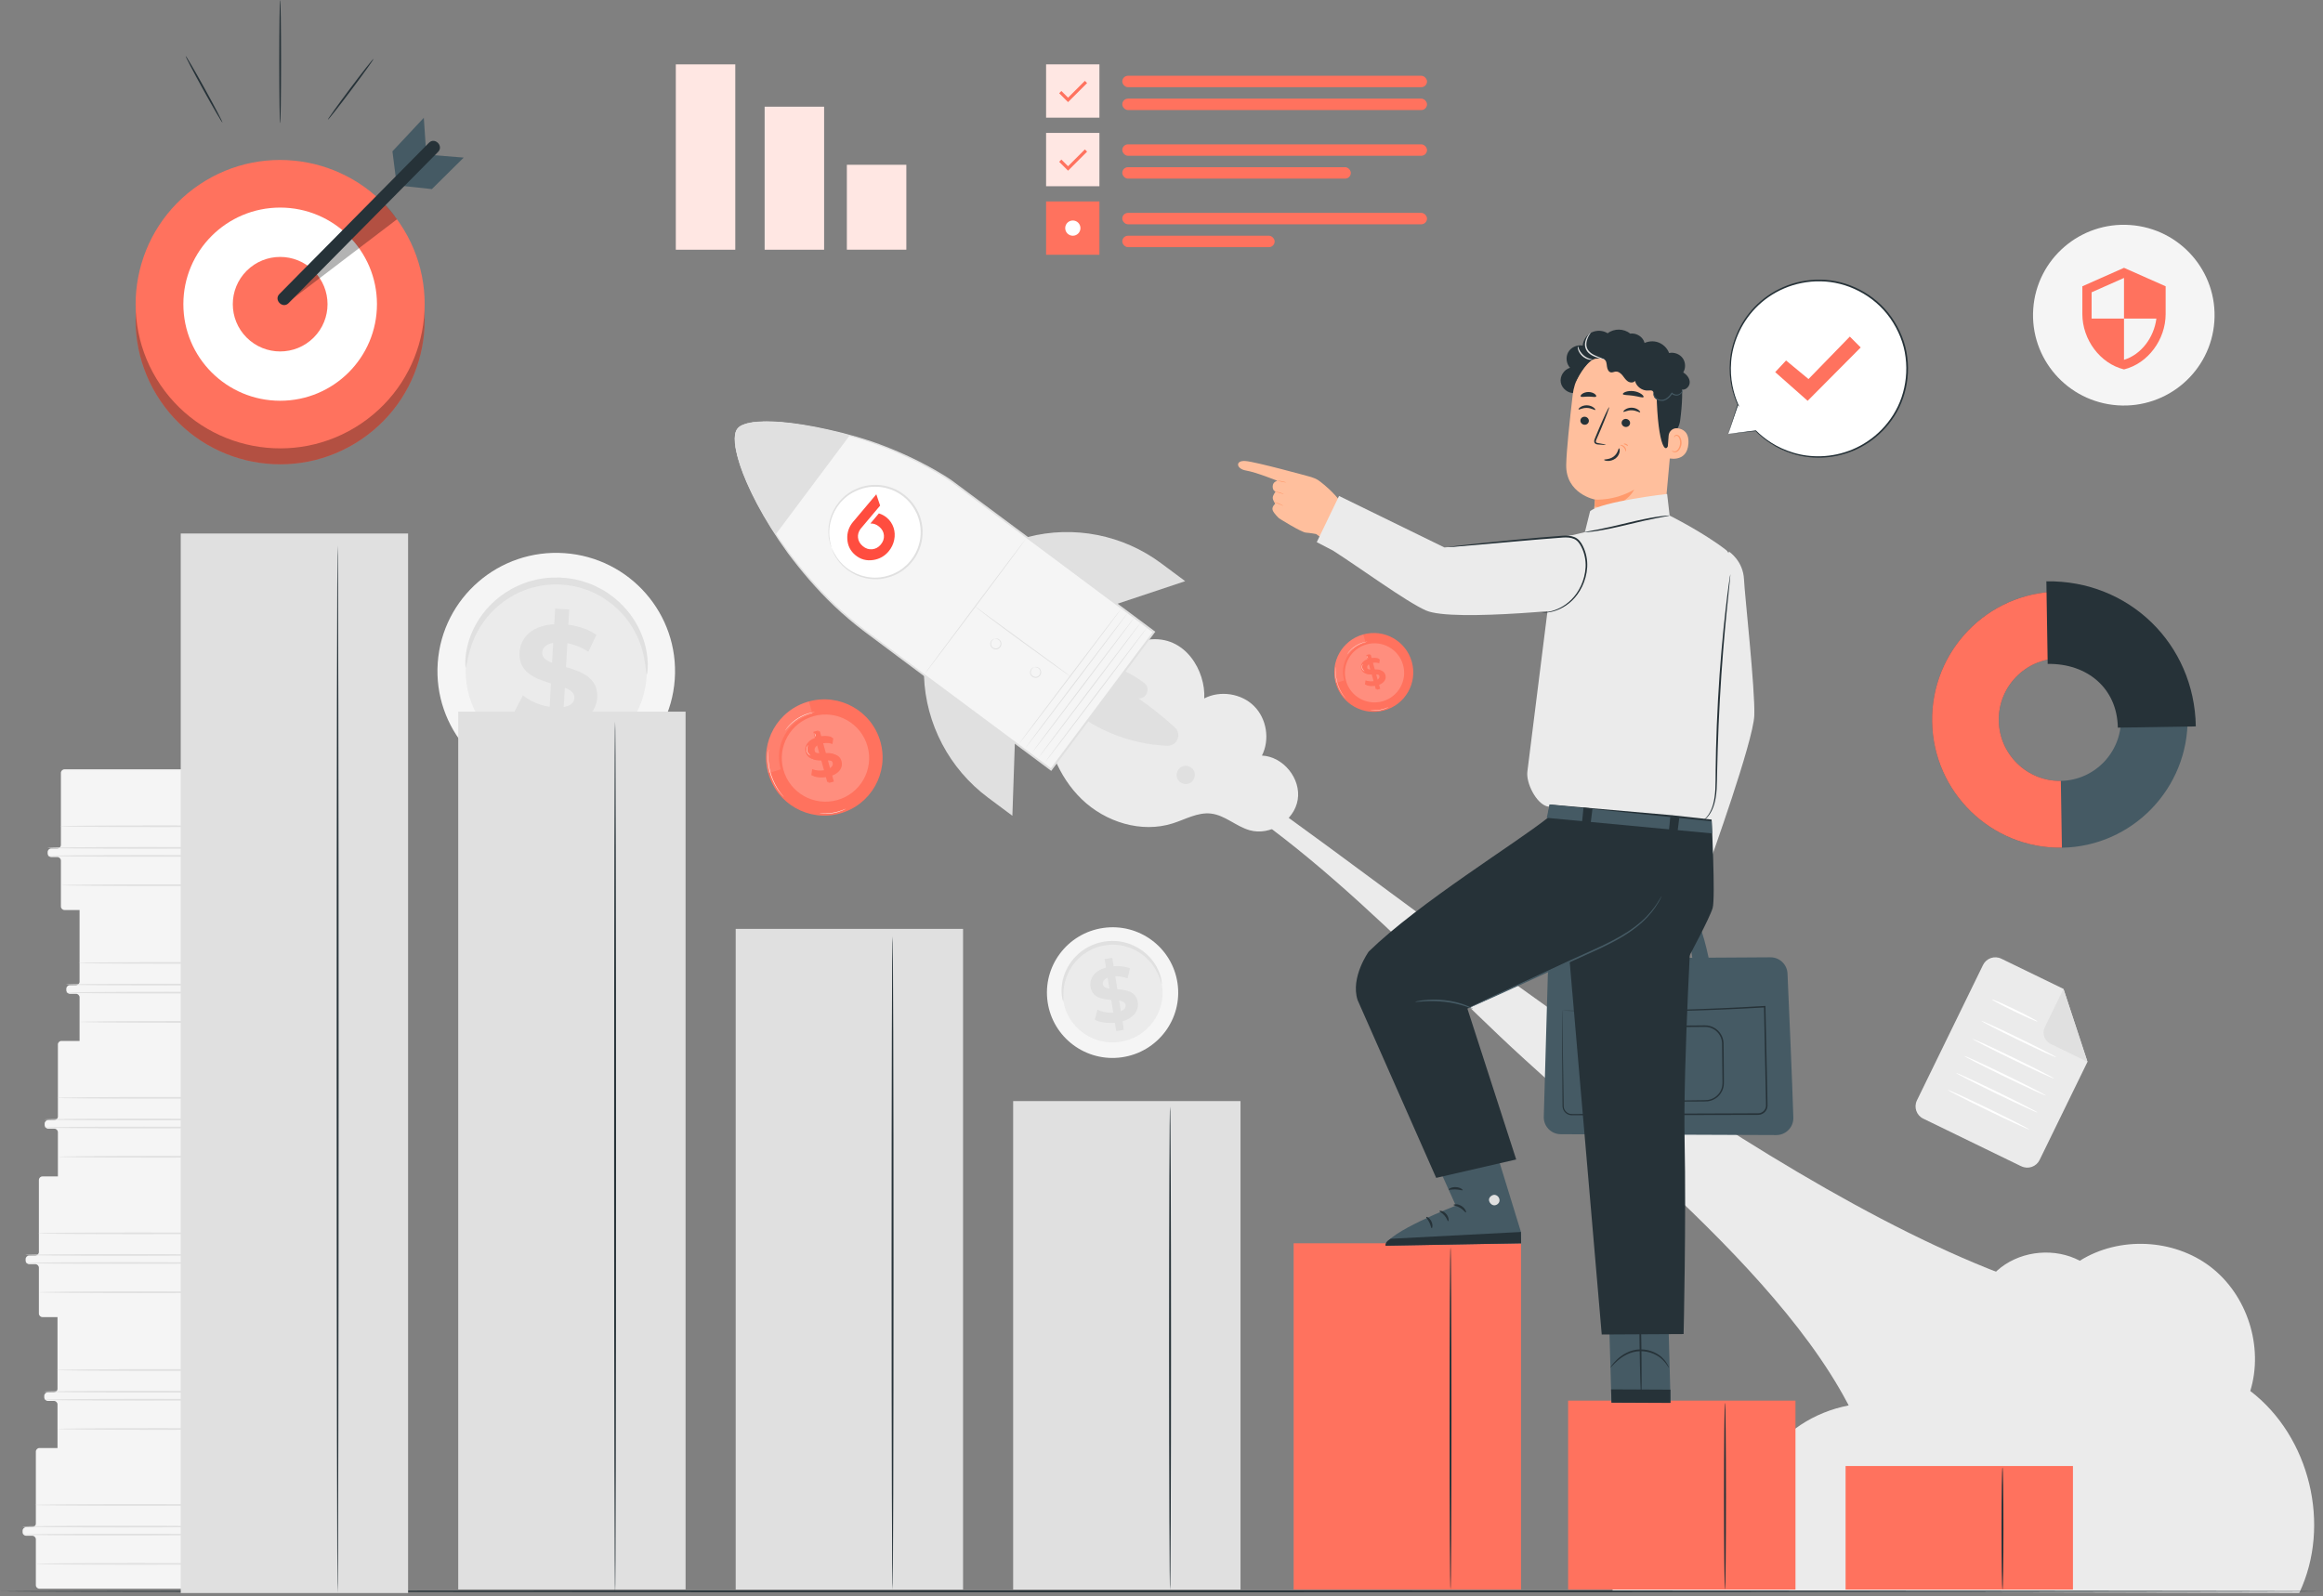 <svg width="454" height="312" viewBox="0 0 454 312" fill="none" xmlns="http://www.w3.org/2000/svg">
<rect x="0" y="0" width="454" height="312" fill="#808080" stroke="none"/>
<g clip-path="url(#clip0_6448_15162)">
<path d="M244.04 154.302C229.177 143.919 227.74 142.579 220.224 128.674L213.086 143.225C243.669 151.824 270.049 180.658 293.063 202.522C316.629 224.904 360.173 257.866 366.556 288.928C375.023 267.535 388.112 270.296 403.373 253.064C352.63 239.058 281.013 180.126 244.034 154.302H244.04Z" fill="#EBEBEB"/>
<path d="M315.039 311.115C318.689 301.123 331.285 296.422 341.008 300.793C340.94 299.284 340.866 297.769 340.798 296.261C341.716 289.568 345.427 283.305 350.858 279.279C356.289 275.252 363.373 273.521 370.059 274.585C370.633 267.104 378.459 261.024 385.867 262.296C384.626 257.004 386.744 251.078 391.062 247.758C395.38 244.439 401.661 243.907 406.472 246.452C414.143 241.638 424.796 242.122 431.995 247.624C439.194 253.125 442.446 263.259 439.788 271.912C451.439 280.807 455.649 298.16 449.361 311.385" fill="#EBEBEB"/>
<path d="M203.93 138.936L224.4 125.038C231.74 124.075 235.66 131.314 235.356 136.526C238.467 134.916 242.589 135.543 245.072 138.007C247.561 140.472 248.216 144.579 246.63 147.697C250.813 147.906 254.301 152.215 253.62 156.343C252.939 160.471 248.25 163.44 244.222 162.295C241.563 161.541 239.398 159.346 236.652 159.036C234.074 158.747 231.666 160.174 229.197 160.955C223.064 162.908 216.047 160.713 211.419 156.242C206.79 151.771 204.395 145.347 203.93 138.936Z" fill="#EBEBEB"/>
<path d="M217.074 130.217C219.456 130.87 221.702 132.015 223.645 133.536C224.914 134.533 224.158 136.573 222.546 136.526H222.505C224.995 138.257 227.363 140.149 229.603 142.189C231.033 143.496 230.062 145.866 228.125 145.785C220.542 145.475 213.073 142.371 207.602 137.099L217.067 130.217H217.074Z" fill="#E0E0E0"/>
<path d="M180.577 131.928C180.577 131.928 180.577 132.009 180.577 132.089C180.908 141.516 185.529 150.284 193.106 155.926L197.856 159.468L198.341 145.166L180.57 131.934L180.577 131.928Z" fill="#E0E0E0"/>
<path d="M200.688 105.025C200.688 105.025 200.762 105.005 200.843 104.985C209.87 102.648 219.471 104.547 226.939 110.116L231.628 113.604L218.216 118.082L200.688 105.025Z" fill="#E0E0E0"/>
<path d="M144.101 83.829C145.693 81.701 154.133 81.889 166.068 85.115C177.815 88.286 185.884 94.003 185.884 94.003L225.535 123.537L217.736 133.967L213.215 140.014L205.416 150.444L169.435 123.645C165.92 121.025 162.648 118.089 159.693 114.857C157.156 112.076 154.194 108.494 151.59 104.487C144.89 94.178 142.509 85.97 144.101 83.835" fill="#F5F5F5"/>
<path d="M199.179 145.367C199.219 145.394 203.74 139.482 209.279 132.162C214.818 124.843 219.278 118.883 219.244 118.85C219.203 118.823 214.683 124.728 209.137 132.054C203.598 139.374 199.138 145.333 199.172 145.36L199.179 145.367Z" fill="#E0E0E0"/>
<path d="M200.468 146.142C200.508 146.169 205.029 140.257 210.568 132.938C216.107 125.618 220.567 119.659 220.533 119.625C220.492 119.598 215.972 125.504 210.426 132.83C204.887 140.149 200.427 146.109 200.461 146.135L200.468 146.142Z" fill="#E0E0E0"/>
<path d="M201.726 147.105C201.766 147.132 206.287 141.22 211.826 133.9C217.365 126.581 221.824 120.622 221.791 120.588C221.75 120.561 217.23 126.466 211.684 133.793C206.145 141.112 201.685 147.071 201.719 147.098L201.726 147.105Z" fill="#E0E0E0"/>
<path d="M202.984 148.074C203.024 148.101 207.544 142.189 213.083 134.869C218.623 127.55 223.082 121.59 223.049 121.557C223.008 121.53 218.488 127.435 212.942 134.761C207.403 142.081 202.943 148.04 202.977 148.067L202.984 148.074Z" fill="#E0E0E0"/>
<path d="M204.226 149.037C204.266 149.064 208.787 143.152 214.326 135.832C219.865 128.513 224.324 122.553 224.291 122.52C224.25 122.493 219.73 128.398 214.184 135.724C208.645 143.044 204.185 149.003 204.219 149.03L204.226 149.037Z" fill="#E0E0E0"/>
<path d="M190.617 118.553C190.617 118.553 190.664 118.614 190.779 118.722C190.887 118.836 191.069 118.971 191.292 119.153C191.744 119.516 192.412 120.035 193.242 120.661C194.901 121.913 197.209 123.624 199.773 125.496C202.336 127.368 204.671 129.044 206.364 130.256C207.201 130.849 207.882 131.334 208.375 131.677C208.604 131.832 208.786 131.96 208.928 132.054C209.056 132.142 209.124 132.182 209.13 132.175C209.13 132.175 209.07 132.122 208.955 132.027C208.82 131.926 208.645 131.792 208.422 131.623C207.936 131.266 207.268 130.768 206.445 130.155C204.752 128.916 202.438 127.226 199.887 125.354C197.33 123.489 195.016 121.799 193.323 120.56C192.5 119.954 191.825 119.456 191.339 119.099C191.11 118.924 190.921 118.796 190.806 118.695C190.691 118.6 190.624 118.547 190.617 118.553Z" fill="#E0E0E0"/>
<path d="M180.571 131.927C180.611 131.954 185.111 126.015 190.623 118.655C196.135 111.295 200.575 105.302 200.534 105.275C200.494 105.249 195.994 111.188 190.482 118.554C184.969 125.914 180.53 131.907 180.571 131.934V131.927Z" fill="#E0E0E0"/>
<path d="M202.086 130.445C202.086 130.445 201.992 130.445 201.843 130.519C201.702 130.593 201.506 130.761 201.391 131.037C201.27 131.307 201.25 131.724 201.506 132.047C201.742 132.364 202.208 132.593 202.68 132.472C203.145 132.337 203.429 131.906 203.476 131.509C203.53 131.098 203.301 130.748 203.058 130.579C202.815 130.398 202.565 130.357 202.403 130.364C202.241 130.364 202.154 130.411 202.16 130.418C202.16 130.431 202.248 130.418 202.403 130.431C202.552 130.445 202.774 130.505 202.984 130.68C203.193 130.849 203.368 131.145 203.314 131.495C203.274 131.832 203.017 132.196 202.633 132.303C202.248 132.404 201.843 132.222 201.634 131.953C201.412 131.684 201.412 131.334 201.506 131.084C201.594 130.829 201.756 130.667 201.877 130.579C201.998 130.492 202.086 130.458 202.079 130.445H202.086Z" fill="#E0E0E0"/>
<path d="M194.313 124.884C194.313 124.884 194.218 124.884 194.07 124.958C193.928 125.032 193.733 125.201 193.618 125.477C193.496 125.746 193.476 126.164 193.733 126.487C193.969 126.803 194.434 127.032 194.906 126.911C195.372 126.776 195.655 126.345 195.703 125.948C195.757 125.537 195.527 125.187 195.284 125.019C195.041 124.837 194.792 124.797 194.63 124.803C194.468 124.803 194.38 124.851 194.387 124.857C194.387 124.871 194.475 124.857 194.63 124.871C194.778 124.884 195.001 124.945 195.21 125.12C195.419 125.288 195.595 125.585 195.541 125.935C195.5 126.271 195.244 126.635 194.859 126.743C194.475 126.844 194.07 126.662 193.861 126.393C193.638 126.123 193.638 125.773 193.733 125.524C193.82 125.268 193.982 125.106 194.104 125.019C194.225 124.931 194.313 124.898 194.306 124.884H194.313Z" fill="#E0E0E0"/>
<path d="M231.098 149.798C231.969 149.468 233.062 149.946 233.406 150.815C233.75 151.677 233.291 152.775 232.434 153.138C231.577 153.495 230.471 153.057 230.093 152.209C229.715 151.36 230.134 150.243 230.977 149.852" fill="#E0E0E0"/>
<path d="M162.438 106.985C164.124 111.699 169.319 114.157 174.042 112.473C178.765 110.79 181.227 105.605 179.541 100.891C177.854 96.178 172.659 93.72 167.936 95.403C163.213 97.087 160.751 102.272 162.438 106.985Z" fill="white"/>
<path d="M162.509 107.067C162.563 107.054 162.239 106.306 162.104 104.879C161.976 103.478 162.165 101.296 163.575 99.155C164.277 98.105 165.262 97.075 166.564 96.341C167.859 95.62 169.425 95.108 171.105 95.149C171.941 95.149 172.798 95.277 173.628 95.532C174.465 95.775 175.288 96.159 176.03 96.677C177.548 97.68 178.756 99.229 179.423 101.034C180.058 102.852 180.105 104.818 179.565 106.549C179.315 107.424 178.924 108.232 178.432 108.953C177.953 109.68 177.372 110.326 176.725 110.852C175.45 111.942 173.911 112.542 172.454 112.798C170.983 113.053 169.566 112.878 168.352 112.508C165.903 111.74 164.371 110.171 163.582 109.006C162.779 107.821 162.556 107.04 162.502 107.06C162.489 107.06 162.556 107.256 162.691 107.613C162.752 107.794 162.84 108.01 162.975 108.259C163.103 108.508 163.245 108.798 163.454 109.094C164.216 110.299 165.754 111.949 168.264 112.777C169.506 113.175 170.97 113.37 172.501 113.121C174.019 112.865 175.618 112.259 176.947 111.128C177.629 110.589 178.229 109.916 178.735 109.161C179.255 108.414 179.66 107.566 179.923 106.656C180.489 104.845 180.442 102.791 179.781 100.899C179.086 99.014 177.818 97.398 176.232 96.354C175.45 95.815 174.599 95.418 173.722 95.169C172.852 94.906 171.961 94.765 171.091 94.778C169.344 94.751 167.718 95.29 166.389 96.051C165.046 96.825 164.041 97.903 163.332 99C161.909 101.229 161.767 103.478 161.942 104.892C161.969 105.256 162.044 105.572 162.104 105.842C162.152 106.118 162.226 106.34 162.293 106.522C162.415 106.885 162.489 107.067 162.496 107.067H162.509Z" fill="#E0E0E0"/>
<path d="M144.101 83.829C145.693 81.701 154.133 81.889 166.068 85.115L151.59 104.474C144.89 94.165 142.509 85.956 144.101 83.822" fill="#E0E0E0"/>
<path d="M144.098 83.828C144.098 83.828 144.01 83.963 143.862 84.232C143.74 84.522 143.625 84.973 143.592 85.586C143.538 86.811 143.862 88.603 144.57 90.811C146.021 95.215 149.043 101.329 153.982 108.137C156.498 111.504 159.467 115.066 163.077 118.507C164.891 120.217 166.855 121.9 168.987 123.503C171.119 125.099 173.318 126.735 175.578 128.425C184.626 135.172 194.652 142.647 205.298 150.586L205.453 150.7L205.568 150.545C208.793 146.229 212.18 141.704 215.627 137.098C219.075 132.492 222.455 127.961 225.68 123.644L225.795 123.49L225.64 123.375C214.973 115.443 204.941 107.975 195.886 101.242C193.619 99.558 191.42 97.922 189.281 96.333C188.215 95.538 187.163 94.757 186.13 93.99C185.071 93.235 183.978 92.589 182.899 91.963C178.567 89.478 174.296 87.653 170.323 86.279C166.322 84.953 162.631 84.078 159.373 83.438C156.114 82.818 153.273 82.455 150.952 82.381C148.632 82.3 146.817 82.475 145.649 82.852C145.366 82.973 145.11 83.047 144.907 83.162C144.712 83.29 144.536 83.371 144.422 83.478C144.199 83.701 144.098 83.822 144.098 83.822C144.098 83.822 144.219 83.721 144.442 83.505C144.557 83.404 144.739 83.33 144.934 83.209C145.137 83.101 145.393 83.027 145.676 82.919C146.837 82.569 148.638 82.421 150.952 82.522C153.267 82.623 156.094 83 159.339 83.64C162.584 84.293 166.268 85.189 170.242 86.529C174.202 87.909 178.446 89.747 182.75 92.232C183.823 92.858 184.909 93.511 185.948 94.252C186.98 95.02 188.033 95.808 189.099 96.602C191.231 98.191 193.43 99.834 195.691 101.524C204.738 108.272 214.764 115.746 225.417 123.692L225.377 123.422C222.145 127.739 218.765 132.264 215.317 136.869C211.876 141.475 208.489 146 205.264 150.316L205.534 150.276C194.874 142.344 184.842 134.883 175.788 128.149C173.527 126.466 171.321 124.83 169.189 123.24C167.064 121.645 165.101 119.981 163.292 118.278C159.69 114.864 156.714 111.322 154.191 107.982C149.239 101.215 146.196 95.134 144.705 90.764C143.976 88.576 143.632 86.798 143.666 85.586C143.686 84.98 143.787 84.529 143.895 84.246C144.037 83.97 144.098 83.828 144.098 83.828Z" fill="#E0E0E0"/>
<path d="M395.034 227.989L375.866 218.67C374.544 218.023 373.991 216.434 374.638 215.108L387.558 188.631C388.206 187.311 389.798 186.759 391.128 187.405L403.285 193.311L407.974 207.566L398.61 226.757C397.962 228.077 396.37 228.629 395.041 227.982L395.034 227.989Z" fill="#EBEBEB"/>
<path d="M403.278 193.311L399.642 200.765C399.041 201.997 399.554 203.478 400.789 204.078L407.967 207.566L403.278 193.311Z" fill="#E0E0E0"/>
<path d="M398.185 199.682C398.138 199.776 396.114 198.887 393.665 197.702C391.216 196.51 389.266 195.466 389.313 195.372C389.361 195.278 391.385 196.167 393.834 197.352C396.283 198.544 398.233 199.587 398.185 199.682Z" fill="white"/>
<path d="M401.852 206.678C401.804 206.772 398.499 205.264 394.471 203.304C390.443 201.345 387.211 199.681 387.258 199.58C387.306 199.486 390.611 200.994 394.639 202.954C398.667 204.913 401.899 206.577 401.852 206.671V206.678Z" fill="white"/>
<path d="M401.455 210.838C401.408 210.932 397.812 209.282 393.413 207.148C389.021 205.013 385.492 203.202 385.54 203.107C385.587 203.013 389.183 204.663 393.582 206.797C397.974 208.932 401.496 210.743 401.449 210.838H401.455Z" fill="white"/>
<path d="M399.83 214.158C399.783 214.252 396.187 212.602 391.788 210.468C387.396 208.333 383.867 206.522 383.915 206.428C383.962 206.333 387.558 207.983 391.957 210.118C396.349 212.252 399.871 214.064 399.823 214.158H399.83Z" fill="white"/>
<path d="M398.213 217.478C398.166 217.572 394.57 215.923 390.171 213.788C385.779 211.654 382.25 209.842 382.297 209.748C382.345 209.654 385.941 211.303 390.34 213.438C394.732 215.573 398.254 217.384 398.206 217.478H398.213Z" fill="white"/>
<path d="M396.596 220.797C396.549 220.891 392.953 219.241 388.554 217.107C384.162 214.972 380.633 213.161 380.68 213.066C380.727 212.972 384.323 214.622 388.722 216.756C393.115 218.891 396.636 220.702 396.589 220.797H396.596Z" fill="white"/>
<path d="M131.873 132.809C130.976 145.549 119.884 155.144 107.092 154.249C94.3 153.353 84.659 142.303 85.549 129.57C86.447 116.837 97.538 107.235 110.33 108.13C123.122 109.026 132.763 120.076 131.873 132.809Z" fill="#F5F5F5"/>
<path d="M126.359 132.419C125.677 142.122 117.224 149.442 107.474 148.762C97.725 148.082 90.378 139.658 91.059 129.955C91.741 120.252 100.195 112.932 109.944 113.612C119.693 114.292 127.04 122.716 126.359 132.419Z" fill="#EBEBEB"/>
<path d="M126.398 131.865C126.29 131.865 126.27 131.084 126.081 129.717C125.885 128.357 125.487 126.377 124.421 124.176C123.888 123.078 123.2 121.933 122.31 120.809C121.412 119.698 120.333 118.607 119.037 117.657C118.396 117.179 117.708 116.728 116.966 116.338C116.231 115.94 115.455 115.577 114.632 115.287C113.815 114.998 112.965 114.742 112.081 114.573C111.198 114.405 110.293 114.297 109.369 114.25C108.445 114.223 107.534 114.257 106.643 114.358C105.753 114.459 104.883 114.641 104.039 114.87C103.196 115.099 102.393 115.402 101.631 115.738C100.861 116.075 100.14 116.472 99.465 116.896C98.102 117.745 96.942 118.748 95.963 119.785C94.992 120.836 94.209 121.927 93.595 122.977C92.367 125.091 91.821 127.031 91.517 128.371C91.22 129.724 91.139 130.498 91.038 130.492C90.957 130.492 90.863 129.704 90.998 128.29C91.146 126.882 91.571 124.815 92.752 122.519C93.346 121.374 94.121 120.182 95.12 119.038C96.125 117.9 97.34 116.789 98.783 115.853C99.499 115.381 100.268 114.944 101.091 114.567C101.907 114.19 102.771 113.853 103.675 113.597C104.579 113.341 105.517 113.132 106.475 113.025C107.44 112.91 108.425 112.87 109.416 112.897C110.408 112.944 111.393 113.058 112.338 113.247C113.289 113.435 114.207 113.711 115.09 114.035C115.974 114.358 116.804 114.762 117.594 115.2C118.383 115.637 119.112 116.136 119.793 116.661C121.156 117.711 122.283 118.91 123.2 120.122C124.104 121.347 124.792 122.593 125.292 123.778C126.297 126.155 126.56 128.249 126.601 129.663C126.628 131.091 126.472 131.865 126.391 131.859L126.398 131.865Z" fill="#E0E0E0"/>
<path d="M109.974 141.833L109.805 144.903L107.059 144.748L107.228 141.758C104.515 141.442 101.952 140.445 100.508 139.186L102.201 135.927C103.517 137.018 105.453 137.866 107.423 138.169L107.68 133.591C104.671 132.681 101.324 131.476 101.54 127.557C101.702 124.648 103.955 122.271 108.327 122.022L108.496 118.979L111.242 119.133L111.073 122.123C113.124 122.399 115.101 123.059 116.558 124.103L115 127.402C113.644 126.527 112.241 125.982 110.878 125.739L110.621 130.399C113.63 131.281 116.93 132.479 116.714 136.345C116.552 139.2 114.332 141.55 109.987 141.833H109.974ZM107.902 129.557L108.118 125.665C106.647 125.914 106.02 126.675 105.973 127.584C105.919 128.54 106.715 129.113 107.902 129.564V129.557ZM112.261 136.425C112.315 135.462 111.546 134.904 110.385 134.426L110.176 138.21C111.566 137.988 112.214 137.308 112.261 136.425Z" fill="#E0E0E0"/>
<path d="M432.766 62.847C432.084 72.577 423.603 79.917 413.834 79.23C404.058 78.543 396.69 70.106 397.372 60.369C398.053 50.639 406.534 43.299 416.303 43.986C426.08 44.666 433.447 53.11 432.766 62.847Z" fill="#F5F5F5"/>
<path d="M428.554 63.148C428.035 70.562 421.571 76.151 414.123 75.632C406.674 75.114 401.061 68.676 401.58 61.263C402.1 53.849 408.563 48.253 416.012 48.778C423.46 49.297 429.074 55.734 428.554 63.148Z" fill="#F5F5F5"/>
<g clip-path="url(#clip1_6448_15162)">
<path d="M415.108 52.353L406.969 55.964V61.38C406.969 66.389 410.442 71.074 415.108 72.211C419.775 71.074 423.248 66.389 423.248 61.38V55.964L415.108 52.353ZM415.108 62.273H421.439C420.96 65.992 418.472 69.305 415.108 70.343V62.282H408.778V57.137L415.108 54.33V62.273Z" fill="#FF725E"/>
</g>
<path d="M230.132 192.199C231.151 199.182 226.287 205.66 219.277 206.677C212.267 207.694 205.763 202.859 204.744 195.876C203.725 188.893 208.59 182.415 215.6 181.399C222.61 180.382 229.114 185.217 230.132 192.199Z" fill="#F5F5F5"/>
<path d="M227.117 192.638C227.893 197.958 224.189 202.9 218.845 203.674C213.502 204.449 208.543 200.765 207.767 195.446C206.991 190.126 210.695 185.184 216.038 184.409C221.382 183.635 226.341 187.318 227.117 192.638Z" fill="#EBEBEB"/>
<path d="M227.066 192.335C227.005 192.348 226.904 191.931 226.641 191.21C226.378 190.496 225.926 189.48 225.096 188.416C224.677 187.884 224.171 187.345 223.557 186.847C222.943 186.355 222.228 185.891 221.419 185.527C221.014 185.345 220.589 185.184 220.144 185.056C219.698 184.928 219.24 184.82 218.76 184.759C218.281 184.699 217.796 184.658 217.296 184.672C216.797 184.685 216.298 184.732 215.792 184.82C215.293 184.914 214.8 185.042 214.335 185.197C213.862 185.359 213.417 185.561 212.992 185.776C212.567 185.998 212.169 186.254 211.791 186.53C211.413 186.8 211.076 187.103 210.759 187.412C210.125 188.032 209.612 188.705 209.207 189.385C208.802 190.065 208.512 190.746 208.303 191.385C207.891 192.671 207.824 193.782 207.817 194.543C207.817 195.304 207.864 195.735 207.804 195.742C207.763 195.749 207.615 195.338 207.52 194.557C207.433 193.782 207.419 192.611 207.79 191.237C207.979 190.55 208.256 189.816 208.66 189.082C209.072 188.348 209.592 187.608 210.259 186.934C210.59 186.598 210.954 186.268 211.352 185.971C211.751 185.675 212.176 185.386 212.634 185.143C213.093 184.901 213.572 184.679 214.078 184.503C214.584 184.328 215.11 184.187 215.65 184.093C216.19 183.998 216.736 183.951 217.269 183.938C217.802 183.924 218.335 183.972 218.848 184.039C219.361 184.106 219.86 184.227 220.332 184.376C220.812 184.517 221.264 184.699 221.689 184.907C222.545 185.312 223.294 185.83 223.935 186.375C224.569 186.928 225.082 187.52 225.494 188.106C226.317 189.271 226.708 190.368 226.89 191.129C227.073 191.897 227.079 192.335 227.039 192.341L227.066 192.335Z" fill="#E0E0E0"/>
<path d="M219.377 199.64L219.647 201.316L218.149 201.559L217.886 199.929C216.388 200.077 214.883 199.842 213.959 199.33L214.492 197.37C215.329 197.808 216.476 198.037 217.575 197.97L217.17 195.465C215.437 195.33 213.487 195.068 213.143 192.926C212.886 191.337 213.824 189.788 216.152 189.142L215.882 187.479L217.38 187.236L217.643 188.873C218.783 188.785 219.93 188.906 220.834 189.297L220.382 191.256C219.545 190.947 218.722 190.812 217.96 190.846L218.371 193.391C220.099 193.512 222.021 193.775 222.359 195.889C222.608 197.445 221.684 198.98 219.37 199.64H219.377ZM216.813 193.256L216.469 191.128C215.7 191.438 215.457 191.923 215.538 192.415C215.619 192.94 216.118 193.148 216.813 193.256ZM219.977 196.455C219.896 195.929 219.41 195.714 218.729 195.593L219.06 197.66C219.781 197.377 220.051 196.933 219.977 196.455Z" fill="#E0E0E0"/>
<path d="M7.599 230.669V244.736C7.599 245.119 7.281 245.436 6.897 245.436H5.709C5.325 245.436 5.008 245.752 5.008 246.136V246.419C5.008 246.803 5.318 247.119 5.709 247.119H6.897C7.281 247.119 7.599 247.436 7.599 247.82V256.769C7.599 257.152 7.916 257.469 8.3 257.469H55.251C55.636 257.469 55.953 257.152 55.953 256.769V248.749C55.953 248.365 55.636 248.049 55.251 248.049H53.072C52.688 248.049 52.37 247.732 52.37 247.348V246.695C52.37 246.311 52.681 245.995 53.072 245.995H55.251C55.636 245.995 55.953 245.678 55.953 245.295V243.618C55.953 243.234 56.263 242.918 56.655 242.918H56.844C57.228 242.918 57.545 242.601 57.545 242.217C57.545 241.833 57.228 241.517 56.844 241.517H56.358C55.973 241.517 55.656 241.207 55.656 240.817V230.669C55.656 230.285 55.339 229.969 54.955 229.969H8.3C7.916 229.969 7.599 230.279 7.599 230.669Z" fill="#F5F5F5"/>
<path d="M43.109 230.716V256.594C43.109 256.977 43.42 257.294 43.811 257.294H55.254C55.638 257.294 55.955 256.977 55.955 256.594V248.574C55.955 248.19 55.638 247.874 55.254 247.874H53.074C52.69 247.874 52.373 247.557 52.373 247.173V246.709C52.373 246.318 52.697 246.002 53.088 246.008L55.24 246.049C55.632 246.055 55.955 245.739 55.955 245.348V243.685C55.955 243.301 56.272 242.985 56.657 242.985H56.866C57.257 242.985 57.575 242.662 57.568 242.271V242.062C57.554 241.685 57.257 241.389 56.88 241.376L56.34 241.362C55.962 241.355 55.658 241.046 55.658 240.662V230.669C55.658 230.279 55.341 229.969 54.957 229.969L43.818 230.009C43.433 230.009 43.123 230.326 43.123 230.709L43.109 230.716Z" fill="#E0E0E0"/>
<path d="M44.022 246.891C44.022 246.985 35.271 247.059 24.483 247.059C13.695 247.059 4.938 246.985 4.938 246.891C4.938 246.797 13.688 246.723 24.483 246.723C35.278 246.723 44.022 246.797 44.022 246.891Z" fill="#E0E0E0"/>
<path d="M44.022 245.321C44.022 245.415 35.271 245.489 24.483 245.489C13.695 245.489 4.938 245.415 4.938 245.321C4.938 245.226 13.688 245.152 24.483 245.152C35.278 245.152 44.022 245.226 44.022 245.321Z" fill="#E0E0E0"/>
<path d="M46.53 241.092C46.53 241.186 37.779 241.261 26.991 241.261C16.203 241.261 7.445 241.186 7.445 241.092C7.445 240.998 16.196 240.924 26.991 240.924C37.786 240.924 46.53 240.998 46.53 241.092Z" fill="#E0E0E0"/>
<path d="M46.772 252.614C46.772 252.708 38.021 252.782 27.233 252.782C16.445 252.782 7.688 252.708 7.688 252.614C7.688 252.519 16.438 252.445 27.233 252.445C38.028 252.445 46.772 252.519 46.772 252.614Z" fill="#E0E0E0"/>
<path d="M11.239 257.4V271.466C11.239 271.85 10.929 272.166 10.537 272.166H9.35C8.966 272.166 8.648 272.483 8.648 272.867V273.15C8.648 273.533 8.966 273.85 9.35 273.85H10.537C10.922 273.85 11.239 274.166 11.239 274.55V283.499C11.239 283.883 11.556 284.199 11.941 284.199H58.892C59.276 284.199 59.594 283.883 59.594 283.499V275.479C59.594 275.096 59.276 274.779 58.892 274.779H56.713C56.328 274.779 56.011 274.463 56.011 274.079V273.426C56.011 273.042 56.328 272.725 56.713 272.725H58.892C59.276 272.725 59.594 272.409 59.594 272.025V270.348C59.594 269.964 59.904 269.648 60.295 269.648H60.484C60.869 269.648 61.186 269.338 61.186 268.948C61.186 268.564 60.876 268.247 60.484 268.247H59.998C59.614 268.247 59.297 267.931 59.297 267.547V257.4C59.297 257.016 58.98 256.699 58.595 256.699H11.941C11.556 256.699 11.239 257.016 11.239 257.4Z" fill="#F5F5F5"/>
<path d="M46.75 257.441V283.318C46.75 283.702 47.067 284.019 47.452 284.019H58.894C59.279 284.019 59.596 283.702 59.596 283.318V275.298C59.596 274.915 59.279 274.598 58.894 274.598H56.715C56.331 274.598 56.013 274.288 56.013 273.898V273.433C56.013 273.043 56.337 272.726 56.728 272.733L58.881 272.773C59.272 272.78 59.596 272.464 59.596 272.073V270.41C59.596 270.026 59.913 269.71 60.298 269.71H60.507C60.898 269.71 61.215 269.386 61.208 268.996V268.787C61.195 268.41 60.898 268.114 60.52 268.1L59.98 268.087C59.603 268.08 59.299 267.77 59.299 267.386V257.394C59.299 257.003 58.982 256.693 58.597 256.693L47.458 256.734C47.074 256.734 46.764 257.05 46.764 257.434L46.75 257.441Z" fill="#E0E0E0"/>
<path d="M47.67 273.621C47.67 273.716 38.92 273.79 28.131 273.79C17.343 273.79 8.586 273.716 8.586 273.621C8.586 273.527 17.337 273.453 28.131 273.453C38.926 273.453 47.67 273.527 47.67 273.621Z" fill="#E0E0E0"/>
<path d="M47.67 272.045C47.67 272.14 38.92 272.214 28.131 272.214C17.343 272.214 8.586 272.14 8.586 272.045C8.586 271.951 17.337 271.877 28.131 271.877C38.926 271.877 47.67 271.951 47.67 272.045Z" fill="#E0E0E0"/>
<path d="M50.178 267.817C50.178 267.911 41.427 267.985 30.639 267.985C19.851 267.985 11.094 267.911 11.094 267.817C11.094 267.723 19.844 267.648 30.639 267.648C41.434 267.648 50.178 267.723 50.178 267.817Z" fill="#E0E0E0"/>
<path d="M50.42 279.338C50.42 279.433 41.67 279.507 30.881 279.507C20.093 279.507 11.336 279.433 11.336 279.338C11.336 279.244 20.087 279.17 30.881 279.17C41.676 279.17 50.42 279.244 50.42 279.338Z" fill="#E0E0E0"/>
<path d="M7.005 283.763V297.829C7.005 298.213 6.694 298.53 6.303 298.53H5.116C4.731 298.53 4.414 298.846 4.414 299.23V299.513C4.414 299.897 4.731 300.213 5.116 300.213H6.303C6.688 300.213 7.005 300.523 7.005 300.913V309.862C7.005 310.246 7.322 310.563 7.707 310.563H54.658C55.042 310.563 55.359 310.253 55.359 309.862V301.843C55.359 301.459 55.042 301.142 54.658 301.142H52.478C52.094 301.142 51.777 300.826 51.777 300.442V299.789C51.777 299.405 52.094 299.089 52.478 299.089H54.658C55.042 299.089 55.359 298.772 55.359 298.388V296.712C55.359 296.328 55.67 296.011 56.061 296.011H56.25C56.634 296.011 56.952 295.695 56.952 295.311C56.952 294.927 56.641 294.611 56.25 294.611H55.764C55.38 294.611 55.062 294.301 55.062 293.91V283.763C55.062 283.379 54.745 283.062 54.361 283.062H7.707C7.322 283.062 7.005 283.379 7.005 283.763Z" fill="#F5F5F5"/>
<path d="M42.516 283.81V309.687C42.516 310.071 42.826 310.388 43.217 310.388H54.66C55.044 310.388 55.362 310.071 55.362 309.687V301.668C55.362 301.284 55.044 300.967 54.66 300.967H52.481C52.096 300.967 51.779 300.651 51.779 300.267V299.802C51.779 299.412 52.103 299.095 52.494 299.102L54.653 299.142C55.044 299.149 55.368 298.833 55.368 298.442V296.779C55.368 296.395 55.685 296.079 56.07 296.079H56.279C56.67 296.079 56.987 295.755 56.981 295.365V295.156C56.967 294.779 56.67 294.483 56.293 294.469L55.753 294.456C55.375 294.449 55.071 294.139 55.071 293.756V283.763C55.071 283.372 54.754 283.062 54.37 283.062L43.231 283.103C42.846 283.103 42.536 283.419 42.536 283.803L42.516 283.81Z" fill="#E0E0E0"/>
<path d="M43.436 299.985C43.436 300.079 34.685 300.153 23.897 300.153C13.109 300.153 4.352 300.079 4.352 299.985C4.352 299.89 13.102 299.816 23.897 299.816C34.692 299.816 43.436 299.89 43.436 299.985Z" fill="#E0E0E0"/>
<path d="M43.436 298.414C43.436 298.509 34.685 298.583 23.897 298.583C13.109 298.583 4.352 298.509 4.352 298.414C4.352 298.32 13.102 298.246 23.897 298.246C34.692 298.246 43.436 298.32 43.436 298.414Z" fill="#E0E0E0"/>
<path d="M45.944 294.186C45.944 294.28 37.193 294.354 26.405 294.354C15.617 294.354 6.859 294.28 6.859 294.186C6.859 294.092 15.61 294.018 26.405 294.018C37.2 294.018 45.944 294.092 45.944 294.186Z" fill="#E0E0E0"/>
<path d="M46.178 305.707C46.178 305.802 37.427 305.876 26.639 305.876C15.851 305.876 7.094 305.802 7.094 305.707C7.094 305.613 15.844 305.539 26.639 305.539C37.434 305.539 46.178 305.613 46.178 305.707Z" fill="#E0E0E0"/>
<path d="M11.903 151.091V165.158C11.903 165.541 11.586 165.858 11.202 165.858H10.014C9.63 165.858 9.312 166.174 9.312 166.558V166.841C9.312 167.225 9.63 167.541 10.014 167.541H11.202C11.586 167.541 11.903 167.851 11.903 168.242V177.191C11.903 177.574 12.22 177.891 12.605 177.891H59.556C59.941 177.891 60.258 177.574 60.258 177.191V169.171C60.258 168.787 59.947 168.47 59.556 168.47H57.377C56.992 168.47 56.675 168.161 56.675 167.77V167.117C56.675 166.733 56.986 166.417 57.377 166.417H59.556C59.941 166.417 60.258 166.1 60.258 165.716V164.04C60.258 163.656 60.568 163.339 60.959 163.339H61.148C61.533 163.339 61.85 163.03 61.85 162.639C61.85 162.255 61.533 161.939 61.148 161.939H60.663C60.278 161.939 59.961 161.622 59.961 161.239V151.091C59.961 150.707 59.644 150.391 59.259 150.391H12.605C12.22 150.391 11.903 150.7 11.903 151.091Z" fill="#F5F5F5"/>
<path d="M47.414 151.138V177.015C47.414 177.399 47.731 177.716 48.116 177.716H59.558C59.943 177.716 60.26 177.399 60.26 177.015V168.996C60.26 168.612 59.95 168.295 59.558 168.295H57.379C56.995 168.295 56.677 167.979 56.677 167.595V167.13C56.677 166.74 57.001 166.423 57.393 166.43L59.552 166.471C59.943 166.477 60.267 166.161 60.267 165.77V164.107C60.267 163.723 60.584 163.407 60.968 163.407H61.178C61.569 163.407 61.886 163.084 61.879 162.693V162.484C61.866 162.107 61.569 161.811 61.191 161.797L60.651 161.784C60.273 161.777 59.97 161.467 59.97 161.084V151.091C59.97 150.707 59.653 150.391 59.268 150.391L48.129 150.431C47.745 150.431 47.434 150.748 47.434 151.131L47.414 151.138Z" fill="#E0E0E0"/>
<path d="M48.334 167.313C48.334 167.407 39.584 167.481 28.796 167.481C18.007 167.481 9.25 167.407 9.25 167.313C9.25 167.219 18.001 167.145 28.796 167.145C39.59 167.145 48.334 167.219 48.334 167.313Z" fill="#E0E0E0"/>
<path d="M48.334 165.743C48.334 165.837 39.584 165.911 28.796 165.911C18.007 165.911 9.25 165.837 9.25 165.743C9.25 165.648 18.001 165.574 28.796 165.574C39.59 165.574 48.334 165.648 48.334 165.743Z" fill="#E0E0E0"/>
<path d="M50.842 161.514C50.842 161.608 42.092 161.682 31.303 161.682C20.515 161.682 11.758 161.608 11.758 161.514C11.758 161.42 20.508 161.346 31.303 161.346C42.098 161.346 50.842 161.42 50.842 161.514Z" fill="#E0E0E0"/>
<path d="M51.077 173.036C51.077 173.13 42.326 173.204 31.538 173.204C20.75 173.204 11.992 173.13 11.992 173.036C11.992 172.941 20.743 172.867 31.538 172.867C42.333 172.867 51.077 172.941 51.077 173.036Z" fill="#E0E0E0"/>
<path d="M15.552 177.821V191.888C15.552 192.272 15.235 192.588 14.85 192.588H13.663C13.278 192.588 12.961 192.905 12.961 193.289V193.571C12.961 193.955 13.278 194.272 13.663 194.272H14.85C15.235 194.272 15.552 194.588 15.552 194.972V203.921C15.552 204.305 15.862 204.621 16.253 204.621H63.205C63.589 204.621 63.906 204.305 63.906 203.921V195.901C63.906 195.517 63.589 195.201 63.205 195.201H61.025C60.641 195.201 60.324 194.891 60.324 194.501V193.847C60.324 193.464 60.641 193.147 61.025 193.147H63.205C63.589 193.147 63.906 192.831 63.906 192.447V190.77C63.906 190.386 64.223 190.07 64.608 190.07H64.797C65.181 190.07 65.498 189.76 65.498 189.37C65.498 188.986 65.181 188.669 64.797 188.669H64.311C63.926 188.669 63.609 188.353 63.609 187.969V177.821C63.609 177.438 63.299 177.121 62.908 177.121H16.253C15.869 177.121 15.552 177.431 15.552 177.821Z" fill="#F5F5F5"/>
<path d="M51.062 177.863V203.74C51.062 204.124 51.38 204.44 51.764 204.44H63.207C63.591 204.44 63.908 204.124 63.908 203.74V195.72C63.908 195.336 63.591 195.02 63.207 195.02H61.028C60.643 195.02 60.326 194.71 60.326 194.32V193.855C60.326 193.465 60.65 193.148 61.041 193.155L63.2 193.195C63.591 193.202 63.915 192.885 63.915 192.495V190.832C63.915 190.448 64.232 190.131 64.617 190.131H64.826C65.217 190.131 65.534 189.808 65.528 189.418V189.209C65.514 188.832 65.217 188.535 64.84 188.522L64.3 188.509C63.922 188.502 63.618 188.192 63.618 187.808V177.816C63.618 177.432 63.301 177.115 62.917 177.115L51.778 177.156C51.393 177.156 51.083 177.472 51.083 177.856L51.062 177.863Z" fill="#E0E0E0"/>
<path d="M51.975 194.037C51.975 194.132 43.224 194.206 32.436 194.206C21.648 194.206 12.891 194.132 12.891 194.037C12.891 193.943 21.641 193.869 32.436 193.869C43.231 193.869 51.975 193.943 51.975 194.037Z" fill="#E0E0E0"/>
<path d="M51.975 192.467C51.975 192.561 43.224 192.636 32.436 192.636C21.648 192.636 12.891 192.561 12.891 192.467C12.891 192.373 21.641 192.299 32.436 192.299C43.231 192.299 51.975 192.373 51.975 192.467Z" fill="#E0E0E0"/>
<path d="M54.483 188.239C54.483 188.333 45.732 188.407 34.944 188.407C24.156 188.407 15.398 188.333 15.398 188.239C15.398 188.144 24.149 188.07 34.944 188.07C45.739 188.07 54.483 188.144 54.483 188.239Z" fill="#E0E0E0"/>
<path d="M54.725 199.76C54.725 199.854 45.974 199.928 35.186 199.928C24.398 199.928 15.641 199.854 15.641 199.76C15.641 199.666 24.391 199.592 35.186 199.592C45.981 199.592 54.725 199.666 54.725 199.76Z" fill="#E0E0E0"/>
<path d="M11.317 204.185V218.251C11.317 218.635 11.007 218.952 10.616 218.952H9.428C9.044 218.952 8.727 219.261 8.727 219.652V219.935C8.727 220.318 9.044 220.635 9.428 220.635H10.616C11 220.635 11.317 220.951 11.317 221.335V230.284C11.317 230.668 11.634 230.985 12.019 230.985H58.97C59.355 230.985 59.672 230.668 59.672 230.284V222.265C59.672 221.881 59.355 221.564 58.97 221.564H56.791C56.406 221.564 56.089 221.254 56.089 220.864V220.211C56.089 219.827 56.406 219.51 56.791 219.51H58.97C59.355 219.51 59.672 219.194 59.672 218.81V217.133C59.672 216.75 59.989 216.433 60.373 216.433H60.562C60.947 216.433 61.264 216.123 61.264 215.733C61.264 215.349 60.954 215.033 60.562 215.033H60.077C59.692 215.033 59.375 214.716 59.375 214.332V204.185C59.375 203.801 59.058 203.484 58.673 203.484H12.012C11.628 203.484 11.311 203.794 11.311 204.185H11.317Z" fill="#F5F5F5"/>
<path d="M46.82 204.232V230.109C46.82 230.493 47.131 230.809 47.522 230.809H58.965C59.349 230.809 59.666 230.493 59.666 230.109V222.089C59.666 221.706 59.349 221.389 58.965 221.389H56.785C56.401 221.389 56.084 221.073 56.084 220.689V220.224C56.084 219.834 56.407 219.517 56.799 219.524L58.958 219.564C59.349 219.571 59.673 219.255 59.673 218.864V217.201C59.673 216.817 59.99 216.501 60.375 216.501H60.584C60.975 216.501 61.292 216.177 61.285 215.787V215.578C61.272 215.201 60.975 214.905 60.597 214.891L60.058 214.878C59.68 214.871 59.376 214.561 59.376 214.177V204.185C59.376 203.801 59.059 203.484 58.675 203.484L47.535 203.525C47.151 203.525 46.841 203.841 46.841 204.225L46.82 204.232Z" fill="#E0E0E0"/>
<path d="M47.741 220.407C47.741 220.501 38.99 220.575 28.202 220.575C17.414 220.575 8.656 220.501 8.656 220.407C8.656 220.312 17.407 220.238 28.202 220.238C38.997 220.238 47.741 220.312 47.741 220.407Z" fill="#E0E0E0"/>
<path d="M47.741 218.836C47.741 218.931 38.99 219.005 28.202 219.005C17.414 219.005 8.656 218.931 8.656 218.836C8.656 218.742 17.407 218.668 28.202 218.668C38.997 218.668 47.741 218.742 47.741 218.836Z" fill="#E0E0E0"/>
<path d="M50.248 214.608C50.248 214.702 41.498 214.776 30.71 214.776C19.921 214.776 11.164 214.702 11.164 214.608C11.164 214.514 19.915 214.439 30.71 214.439C41.505 214.439 50.248 214.514 50.248 214.608Z" fill="#E0E0E0"/>
<path d="M50.491 226.129C50.491 226.224 41.74 226.298 30.952 226.298C20.164 226.298 11.406 226.224 11.406 226.129C11.406 226.035 20.157 225.961 30.952 225.961C41.747 225.961 50.491 226.035 50.491 226.129Z" fill="#E0E0E0"/>
<path d="M143.703 12.582H132.078V48.816H143.703V12.582Z" fill="#FFE7E3"/>
<path d="M161.062 20.857H149.438V48.816H161.062V20.857Z" fill="#FFE7E3"/>
<path d="M177.133 32.211H165.508V48.809H177.133V32.211Z" fill="#FFE7E3"/>
<path d="M454 311.074C454 311.168 352.359 311.249 227.01 311.249C101.661 311.249 0 311.168 0 311.074C0 310.979 101.621 310.898 227.01 310.898C352.4 310.898 454 310.979 454 311.074Z" fill="#263238"/>
<path d="M377.605 141.077C377.382 127.273 388.407 115.866 402.17 115.644C415.934 115.422 427.315 126.472 427.538 140.276C427.761 154.08 416.736 165.486 402.973 165.709C389.203 165.931 377.828 154.881 377.605 141.077ZM414.51 140.484C414.402 133.885 408.964 128.599 402.379 128.707C395.794 128.815 390.525 134.269 390.633 140.868C390.741 147.467 396.179 152.753 402.764 152.645C409.349 152.538 414.618 147.083 414.51 140.484Z" fill="#455A64"/>
<path d="M377.605 141.077C377.382 127.274 388.407 115.867 402.17 115.645L402.379 128.708C395.794 128.816 390.525 134.27 390.633 140.869C390.741 147.468 396.179 152.754 402.764 152.646L402.973 165.709C389.203 165.931 377.828 154.881 377.605 141.077Z" fill="#FF725E"/>
<path d="M399.93 113.638C416.034 113.375 428.887 125.852 429.143 142L413.902 142.242C413.781 134.519 407.891 129.657 400.193 129.785L399.936 113.631L399.93 113.638Z" fill="#263238"/>
<path d="M172.076 145.037C173.756 151.084 170.207 157.346 164.149 159.023C158.09 160.7 151.816 157.158 150.136 151.111C148.456 145.064 152.004 138.802 158.063 137.125C164.122 135.448 170.396 138.99 172.076 145.037Z" fill="#FF725E"/>
<g opacity="0.1">
<path d="M158.063 137.125C152.004 138.802 148.456 145.064 150.136 151.111C150.136 151.111 157.942 149.32 158.933 145.71C159.925 142.101 158.063 137.125 158.063 137.125Z" fill="white"/>
</g>
<path d="M169.223 145.637C170.498 150.236 167.799 154.99 163.198 156.27C158.59 157.542 153.827 154.849 152.545 150.256C151.263 145.664 153.969 140.903 158.57 139.624C163.178 138.351 167.941 141.045 169.223 145.637Z" fill="#FF725E"/>
<path d="M169.551 145.919C170.813 150.45 168.148 155.151 163.607 156.403C159.066 157.662 154.357 155.002 153.102 150.471C151.841 145.939 154.506 141.239 159.046 139.986C163.587 138.727 168.296 141.387 169.551 145.919Z" fill="#FF725E"/>
<g opacity="0.2">
<path d="M169.551 145.919C170.813 150.45 168.148 155.151 163.607 156.403C159.066 157.662 154.357 155.002 153.102 150.471C151.841 145.939 154.506 141.239 159.046 139.986C163.587 138.727 168.296 141.387 169.551 145.919Z" fill="white"/>
</g>
<path d="M161.458 147.394L160.878 145.293C160.878 145.293 160.885 145.293 160.891 145.293C161.269 145.233 161.674 145.226 162.092 145.273C162.45 145.347 162.706 145.455 162.706 145.455V145.381L162.828 144.532L162.855 144.337L162.369 144.048L162.214 144.176C161.687 144.075 161.114 144.041 160.568 144.155L160.244 142.997L159.805 142.809L159.886 143.098L159.394 143.233L159.717 144.411C158.132 145.017 157.619 146.155 157.916 147.219C158.321 148.667 159.663 148.694 160.898 148.66L161.478 150.741C160.669 150.889 159.798 150.801 159.171 150.525L158.996 151.704C159.67 152.02 160.75 152.081 161.789 151.859L162.032 152.734L161.627 152.855L162.113 153.017L162.969 152.781L162.646 151.616C164.238 150.997 164.764 149.865 164.467 148.802C164.062 147.354 162.7 147.34 161.465 147.381L161.458 147.394ZM160.541 147.414C159.886 147.408 159.373 147.3 159.238 146.802C159.11 146.344 159.319 145.886 160.028 145.563L160.541 147.414ZM162.315 150.498L161.802 148.653C162.477 148.653 163.003 148.768 163.145 149.28C163.266 149.724 163.044 150.168 162.315 150.498Z" fill="#FF725E"/>
<path d="M162.208 151.441L162.531 152.606L161.675 152.842L161.351 151.684C160.312 151.906 159.225 151.845 158.557 151.529L158.733 150.35C159.36 150.627 160.224 150.707 161.04 150.566L160.46 148.485C159.225 148.526 157.876 148.492 157.478 147.044C157.181 145.98 157.701 144.842 159.279 144.236L158.956 143.058L159.812 142.822L160.136 143.98C160.919 143.805 161.762 143.819 162.43 144.028L162.295 145.199C161.654 145.031 161.02 145.017 160.447 145.105L161.034 147.206C162.268 147.165 163.631 147.179 164.036 148.627C164.333 149.691 163.8 150.822 162.214 151.441H162.208ZM160.116 147.226L159.603 145.374C158.895 145.691 158.686 146.155 158.814 146.613C158.956 147.112 159.462 147.219 160.116 147.226ZM162.727 149.091C162.585 148.58 162.059 148.472 161.384 148.465L161.897 150.31C162.626 149.987 162.848 149.542 162.727 149.091Z" fill="#FF725E"/>
<path d="M153.189 155.791C153.189 155.791 153.162 155.77 153.115 155.723C153.061 155.669 152.994 155.595 152.913 155.508C152.825 155.414 152.717 155.299 152.609 155.158C152.495 155.016 152.36 154.861 152.231 154.673C152.164 154.579 152.096 154.484 152.022 154.383C151.948 154.282 151.887 154.168 151.813 154.053C151.665 153.831 151.53 153.575 151.381 153.313C151.105 152.774 150.835 152.168 150.619 151.501C150.41 150.835 150.268 150.182 150.187 149.582C150.153 149.279 150.113 148.996 150.106 148.727C150.106 148.592 150.086 148.464 150.086 148.337C150.086 148.215 150.086 148.094 150.086 147.98C150.086 147.751 150.099 147.542 150.113 147.367C150.12 147.185 150.14 147.03 150.16 146.902C150.174 146.781 150.187 146.687 150.201 146.613C150.207 146.545 150.214 146.512 150.221 146.512C150.221 146.512 150.221 146.545 150.221 146.613C150.221 146.687 150.207 146.788 150.194 146.902C150.18 147.03 150.167 147.185 150.167 147.367C150.167 147.549 150.147 147.751 150.153 147.98C150.153 148.094 150.153 148.215 150.153 148.337C150.153 148.458 150.167 148.586 150.18 148.72C150.194 148.99 150.234 149.273 150.268 149.569C150.356 150.161 150.497 150.808 150.707 151.468C150.923 152.128 151.186 152.734 151.456 153.272C151.597 153.535 151.732 153.791 151.874 154.013C151.948 154.127 152.009 154.235 152.076 154.343C152.144 154.444 152.218 154.545 152.279 154.639C152.407 154.828 152.535 154.989 152.643 155.131C152.751 155.279 152.852 155.393 152.94 155.488C153.021 155.582 153.082 155.656 153.129 155.71C153.169 155.764 153.196 155.791 153.189 155.791Z" fill="white"/>
<path d="M158.432 147.716C158.432 147.716 158.297 147.683 158.121 147.541C157.953 147.407 157.75 147.151 157.669 146.821C157.588 146.484 157.656 146.168 157.743 145.972C157.831 145.77 157.932 145.669 157.939 145.676C157.953 145.683 157.872 145.791 157.797 145.993C157.723 146.188 157.676 146.491 157.75 146.801C157.824 147.11 158.006 147.353 158.162 147.501C158.317 147.649 158.438 147.703 158.432 147.716Z" fill="white"/>
<path d="M159.408 144.013C159.408 144.013 159.327 143.872 159.273 143.683C159.219 143.495 159.198 143.333 159.219 143.326C159.239 143.326 159.3 143.468 159.354 143.656C159.408 143.845 159.428 144.006 159.408 144.006V144.013Z" fill="white"/>
<path d="M159.274 139.199C159.274 139.199 159.179 139.226 159.004 139.26C158.916 139.273 158.808 139.3 158.687 139.334C158.565 139.368 158.423 139.394 158.268 139.442C158.113 139.489 157.944 139.536 157.769 139.603C157.594 139.664 157.405 139.738 157.209 139.819C156.824 139.987 156.406 140.196 155.995 140.452C155.583 140.708 155.212 140.99 154.895 141.26C154.74 141.401 154.584 141.529 154.456 141.664C154.321 141.792 154.2 141.92 154.099 142.041C153.991 142.155 153.903 142.27 153.815 142.364C153.734 142.458 153.667 142.546 153.613 142.62C153.505 142.761 153.444 142.835 153.438 142.835C153.438 142.835 153.485 142.748 153.586 142.6C153.633 142.526 153.701 142.438 153.782 142.337C153.863 142.236 153.944 142.122 154.058 142C154.166 141.879 154.281 141.745 154.416 141.617C154.544 141.482 154.699 141.347 154.854 141.199C155.178 140.923 155.549 140.633 155.961 140.378C156.379 140.122 156.797 139.913 157.189 139.745C157.384 139.664 157.573 139.59 157.755 139.536C157.931 139.475 158.106 139.428 158.261 139.388C158.417 139.341 158.558 139.314 158.687 139.287C158.808 139.26 158.923 139.24 159.01 139.233C159.186 139.206 159.287 139.199 159.287 139.199H159.274Z" fill="white"/>
<path d="M165.33 158.08C165.33 158.08 165.269 158.12 165.148 158.188C165.026 158.255 164.851 158.336 164.628 158.43C164.183 158.619 163.542 158.834 162.813 158.955C162.085 159.077 161.41 159.09 160.924 159.056C160.681 159.043 160.486 159.016 160.358 158.996C160.223 158.976 160.148 158.962 160.148 158.955C160.148 158.955 160.223 158.955 160.358 158.962C160.493 158.976 160.688 158.989 160.924 158.996C161.403 159.016 162.071 158.996 162.793 158.875C163.515 158.753 164.149 158.551 164.601 158.376C164.824 158.289 165.006 158.215 165.128 158.161C165.249 158.107 165.323 158.08 165.323 158.087L165.33 158.08Z" fill="white"/>
<path d="M275.925 129.387C277.066 133.488 274.657 137.73 270.548 138.868C266.439 140.006 262.189 137.602 261.049 133.502C259.908 129.401 262.317 125.159 266.426 124.021C270.535 122.883 274.785 125.287 275.925 129.387Z" fill="#FF725E"/>
<g opacity="0.1">
<path d="M266.423 124.021C262.315 125.159 259.913 129.402 261.046 133.502C261.046 133.502 266.336 132.29 267.01 129.839C267.685 127.388 266.423 124.021 266.423 124.021Z" fill="white"/>
</g>
<path d="M273.99 129.792C274.854 132.91 273.026 136.135 269.902 136.997C266.778 137.859 263.546 136.034 262.683 132.917C261.819 129.799 263.647 126.573 266.771 125.712C269.895 124.85 273.127 126.674 273.99 129.792Z" fill="#FF725E"/>
<path d="M274.209 129.986C275.066 133.064 273.258 136.242 270.181 137.097C267.098 137.952 263.913 136.148 263.057 133.077C262.2 130 264.008 126.821 267.084 125.966C270.168 125.111 273.352 126.916 274.209 129.986Z" fill="#FF725E"/>
<g opacity="0.2">
<path d="M274.209 129.986C275.066 133.064 273.258 136.242 270.181 137.097C267.098 137.952 263.913 136.148 263.057 133.077C262.2 130 264.008 126.821 267.084 125.966C270.168 125.111 273.352 126.916 274.209 129.986Z" fill="white"/>
</g>
<path d="M268.723 130.983L268.325 129.563C268.325 129.563 268.325 129.563 268.332 129.563C268.588 129.522 268.865 129.515 269.148 129.549C269.391 129.603 269.566 129.677 269.566 129.677V129.63L269.654 129.058L269.674 128.923L269.344 128.728L269.236 128.815C268.878 128.748 268.494 128.721 268.123 128.802L267.907 128.021L267.61 127.893L267.664 128.088L267.327 128.182L267.549 128.977C266.476 129.387 266.126 130.162 266.328 130.882C266.598 131.865 267.515 131.886 268.352 131.859L268.743 133.273C268.19 133.374 267.603 133.313 267.178 133.125L267.057 133.926C267.515 134.141 268.244 134.182 268.953 134.034L269.114 134.626L268.838 134.707L269.168 134.815L269.749 134.653L269.526 133.865C270.605 133.448 270.963 132.68 270.761 131.96C270.491 130.977 269.566 130.97 268.73 130.997L268.723 130.983ZM268.102 130.997C267.657 130.997 267.313 130.916 267.219 130.579C267.131 130.27 267.273 129.953 267.752 129.738L268.102 130.99V130.997ZM269.303 133.091L268.959 131.845C269.418 131.845 269.776 131.926 269.87 132.269C269.951 132.572 269.803 132.875 269.31 133.091H269.303Z" fill="#FF725E"/>
<path d="M269.229 133.732L269.452 134.519L268.872 134.681L268.656 133.9C267.954 134.048 267.219 134.008 266.76 133.792L266.881 132.991C267.306 133.179 267.893 133.233 268.446 133.139L268.055 131.725C267.219 131.752 266.308 131.725 266.031 130.749C265.829 130.028 266.18 129.254 267.252 128.843L267.03 128.048L267.61 127.887L267.826 128.668C268.359 128.553 268.932 128.56 269.378 128.701L269.283 129.496C268.845 129.382 268.419 129.368 268.035 129.429L268.433 130.856C269.27 130.829 270.194 130.843 270.471 131.819C270.673 132.54 270.315 133.307 269.236 133.725L269.229 133.732ZM267.812 130.87L267.461 129.611C266.982 129.826 266.841 130.142 266.928 130.452C267.023 130.789 267.367 130.863 267.812 130.87ZM269.58 132.136C269.485 131.792 269.128 131.711 268.669 131.711L269.013 132.957C269.506 132.735 269.661 132.439 269.573 132.136H269.58Z" fill="#FF725E"/>
<path d="M263.121 136.674C263.121 136.674 263.1 136.661 263.073 136.627C263.04 136.586 262.992 136.539 262.938 136.479C262.878 136.418 262.81 136.337 262.729 136.243C262.655 136.149 262.561 136.041 262.473 135.913C262.426 135.852 262.378 135.785 262.331 135.718C262.284 135.65 262.237 135.57 262.19 135.496C262.088 135.341 261.994 135.172 261.899 134.991C261.711 134.627 261.528 134.209 261.38 133.765C261.238 133.314 261.144 132.869 261.083 132.465C261.063 132.263 261.036 132.068 261.029 131.886C261.029 131.792 261.016 131.705 261.016 131.624C261.016 131.536 261.016 131.455 261.016 131.381C261.016 131.226 261.029 131.085 261.036 130.964C261.036 130.843 261.056 130.735 261.063 130.647C261.076 130.567 261.083 130.499 261.09 130.452C261.097 130.405 261.103 130.385 261.103 130.385C261.103 130.385 261.103 130.412 261.103 130.452C261.103 130.506 261.097 130.567 261.09 130.647C261.083 130.735 261.07 130.836 261.07 130.964C261.07 131.085 261.056 131.226 261.063 131.381C261.063 131.455 261.063 131.536 261.063 131.624C261.063 131.705 261.076 131.792 261.076 131.886C261.083 132.068 261.11 132.257 261.137 132.459C261.198 132.863 261.292 133.3 261.434 133.745C261.582 134.189 261.758 134.6 261.94 134.964C262.034 135.145 262.129 135.314 262.223 135.469C262.271 135.543 262.318 135.624 262.365 135.691C262.412 135.758 262.459 135.826 262.5 135.893C262.588 136.021 262.675 136.129 262.75 136.23C262.824 136.331 262.891 136.411 262.945 136.472C262.999 136.533 263.04 136.586 263.073 136.627C263.1 136.661 263.114 136.681 263.114 136.681L263.121 136.674Z" fill="white"/>
<path d="M266.676 131.205C266.676 131.205 266.582 131.185 266.467 131.091C266.352 130.997 266.217 130.828 266.156 130.599C266.102 130.371 266.15 130.162 266.21 130.02C266.271 129.886 266.339 129.818 266.345 129.818C266.352 129.818 266.298 129.899 266.251 130.034C266.204 130.169 266.163 130.371 266.217 130.579C266.271 130.788 266.393 130.956 266.494 131.051C266.602 131.152 266.683 131.192 266.676 131.199V131.205Z" fill="white"/>
<path d="M267.339 128.693C267.339 128.693 267.285 128.599 267.245 128.471C267.211 128.343 267.191 128.236 267.211 128.229C267.231 128.222 267.265 128.323 267.306 128.451C267.339 128.579 267.36 128.687 267.339 128.693Z" fill="white"/>
<path d="M267.243 125.428C267.243 125.428 267.175 125.449 267.061 125.469C267 125.482 266.926 125.496 266.845 125.516C266.764 125.536 266.662 125.556 266.561 125.59C266.46 125.617 266.345 125.651 266.224 125.698C266.102 125.738 265.981 125.792 265.846 125.846C265.583 125.96 265.306 126.102 265.023 126.277C264.746 126.452 264.497 126.64 264.274 126.829C264.166 126.923 264.065 127.011 263.977 127.105C263.883 127.193 263.809 127.28 263.734 127.361C263.66 127.442 263.599 127.516 263.545 127.583C263.491 127.65 263.444 127.704 263.411 127.758C263.336 127.852 263.296 127.906 263.289 127.906C263.289 127.906 263.323 127.846 263.39 127.745C263.424 127.691 263.464 127.63 263.518 127.563C263.572 127.496 263.633 127.415 263.701 127.334C263.775 127.253 263.849 127.166 263.944 127.071C264.031 126.977 264.132 126.889 264.24 126.788C264.456 126.6 264.713 126.405 264.989 126.23C265.273 126.055 265.556 125.913 265.819 125.799C265.954 125.745 266.082 125.691 266.204 125.657C266.325 125.617 266.44 125.583 266.548 125.556C266.649 125.523 266.75 125.509 266.831 125.489C266.912 125.469 266.986 125.455 267.047 125.449C267.168 125.428 267.236 125.422 267.236 125.428H267.243Z" fill="white"/>
<path d="M271.352 138.229C271.352 138.229 271.312 138.255 271.231 138.303C271.15 138.35 271.028 138.404 270.88 138.471C270.576 138.599 270.144 138.74 269.652 138.828C269.159 138.909 268.701 138.915 268.37 138.895C268.208 138.882 268.073 138.868 267.985 138.855C267.898 138.841 267.844 138.828 267.844 138.828C267.844 138.828 267.898 138.828 267.985 138.828C268.073 138.835 268.208 138.848 268.37 138.848C268.694 138.861 269.146 138.848 269.638 138.767C270.131 138.686 270.556 138.545 270.86 138.431C271.008 138.37 271.136 138.323 271.217 138.282C271.298 138.242 271.345 138.229 271.352 138.229Z" fill="white"/>
<path d="M242.442 215.242H198.008V310.732H242.442V215.242Z" fill="#E0E0E0"/>
<path d="M228.673 310.733C228.572 310.733 228.484 289.596 228.484 263.53C228.484 237.464 228.565 216.32 228.673 216.32C228.781 216.32 228.862 237.45 228.862 263.53C228.862 289.609 228.781 310.733 228.673 310.733Z" fill="#263238"/>
<path d="M188.216 181.58H143.781V310.731H188.216V181.58Z" fill="#E0E0E0"/>
<path d="M174.439 310.731C174.338 310.731 174.25 282.14 174.25 246.889C174.25 211.639 174.331 183.041 174.439 183.041C174.547 183.041 174.628 211.625 174.628 246.889C174.628 282.154 174.547 310.731 174.439 310.731Z" fill="#263238"/>
<path d="M297.263 243.037H252.828V310.73H297.263V243.037Z" fill="#FF725E"/>
<path d="M283.486 310.73C283.385 310.73 283.297 295.748 283.297 277.271C283.297 258.794 283.378 243.805 283.486 243.805C283.594 243.805 283.675 258.787 283.675 277.271C283.675 295.755 283.594 310.73 283.486 310.73Z" fill="#263238"/>
<path d="M350.903 273.797H306.469V310.731H350.903V273.797Z" fill="#FF725E"/>
<path d="M337.126 310.73C337.025 310.73 336.938 302.556 336.938 292.469C336.938 282.382 337.018 274.207 337.126 274.207C337.234 274.207 337.315 282.382 337.315 292.469C337.315 302.556 337.234 310.73 337.126 310.73Z" fill="#263238"/>
<path d="M405.13 286.578H360.695V310.732H405.13V286.578Z" fill="#FF725E"/>
<path d="M391.361 310.731C391.26 310.731 391.172 305.385 391.172 298.792C391.172 292.2 391.253 286.854 391.361 286.854C391.469 286.854 391.55 292.2 391.55 298.792C391.55 305.385 391.469 310.731 391.361 310.731Z" fill="#263238"/>
<path d="M133.989 139.117H89.555V310.704H133.989V139.117Z" fill="#E0E0E0"/>
<path d="M120.212 311.404C120.111 311.404 120.023 273.265 120.023 226.237C120.023 179.209 120.104 141.057 120.212 141.057C120.32 141.057 120.401 179.183 120.401 226.237C120.401 273.292 120.32 311.404 120.212 311.404Z" fill="#263238"/>
<path d="M79.755 104.291H35.32V311.404H79.755V104.291Z" fill="#E0E0E0"/>
<path d="M65.986 311.404C65.885 311.404 65.797 265.561 65.797 209.019C65.797 152.476 65.878 106.627 65.986 106.627C66.094 106.627 66.175 152.463 66.175 209.019C66.175 265.575 66.094 311.404 65.986 311.404Z" fill="#263238"/>
<path d="M70.585 85.913C83.501 77.186 86.882 59.661 78.137 46.77C69.393 33.88 51.833 30.505 38.917 39.232C26.002 47.96 22.62 65.485 31.365 78.376C40.11 91.266 57.669 94.641 70.585 85.913Z" fill="#FF725E"/>
<path opacity="0.3" d="M70.585 85.913C83.501 77.186 86.882 59.661 78.137 46.77C69.393 33.88 51.833 30.505 38.917 39.232C26.002 47.96 22.62 65.485 31.365 78.376C40.11 91.266 57.669 94.641 70.585 85.913Z" fill="black"/>
<path d="M70.585 82.8C83.501 74.073 86.882 56.548 78.137 43.657C69.393 30.766 51.833 27.392 38.917 36.119C26.002 44.847 22.62 62.372 31.365 75.262C40.11 88.153 57.669 91.528 70.585 82.8Z" fill="#FF725E"/>
<path d="M54.754 78.34C65.202 78.34 73.672 69.887 73.672 59.459C73.672 49.032 65.202 40.578 54.754 40.578C44.306 40.578 35.836 49.032 35.836 59.459C35.836 69.887 44.306 78.34 54.754 78.34Z" fill="white"/>
<path d="M61.3 65.996C64.915 62.388 64.915 56.538 61.3 52.93C57.685 49.322 51.824 49.322 48.209 52.93C44.595 56.538 44.595 62.388 48.209 65.996C51.824 69.603 57.685 69.603 61.3 65.996Z" fill="#FF725E"/>
<path d="M77.464 35.594L76.695 29.581L82.828 23.029L83.267 29.52L77.464 35.594Z" fill="#455A64"/>
<path d="M90.625 30.808L84.405 30.303L78.164 36.296L84.405 36.962L90.625 30.808Z" fill="#455A64"/>
<path opacity="0.3" d="M55.984 59.324L77.581 42.867C76.846 41.776 75.915 40.678 74.876 39.574L55.984 57.856V59.324Z" fill="black"/>
<path d="M83.831 27.911C80.532 31.251 77.226 34.59 73.927 37.93C68.691 43.23 63.449 48.529 58.213 53.822C57.005 55.041 55.804 56.259 54.604 57.478C53.457 58.636 55.245 60.421 56.392 59.263L66.296 49.243C71.538 43.944 76.774 38.644 82.009 33.352C83.21 32.133 84.418 30.914 85.619 29.695C86.766 28.537 84.978 26.753 83.831 27.911Z" fill="#263238"/>
<path d="M54.754 24.093C54.659 24.093 54.578 18.699 54.578 12.046C54.578 5.394 54.659 0 54.754 0C54.848 0 54.929 5.394 54.929 12.046C54.929 18.699 54.848 24.093 54.754 24.093Z" fill="#263238"/>
<path d="M72.986 11.52C73.067 11.581 71.131 14.281 68.675 17.56C66.219 20.84 64.162 23.446 64.081 23.392C64 23.331 65.929 20.631 68.392 17.352C70.848 14.072 72.905 11.466 72.986 11.52Z" fill="#263238"/>
<path d="M36.299 10.97C36.387 10.922 38.06 13.791 40.037 17.373C42.02 20.962 43.559 23.905 43.471 23.952C43.383 23.999 41.71 21.131 39.726 17.542C37.743 13.959 36.211 11.01 36.292 10.963L36.299 10.97Z" fill="#263238"/>
<path d="M337.742 84.837L343.133 84.211C345.305 86.412 348.092 88.062 351.317 88.85C360.594 91.126 369.965 85.463 372.239 76.204C374.519 66.946 368.845 57.593 359.568 55.323C350.291 53.047 340.927 58.71 338.646 67.969C337.695 71.834 338.134 75.713 339.638 79.093L337.749 84.844L337.742 84.837Z" fill="white"/>
<path d="M337.742 84.838C337.742 84.838 337.776 84.723 337.85 84.481C337.931 84.218 338.046 83.855 338.194 83.39C338.511 82.393 338.97 80.945 339.564 79.06L339.604 78.925L339.699 79.033C339.699 79.033 339.699 79.033 339.699 79.04L339.571 79.121C338.64 77.053 337.816 74.131 338.093 70.663C338.214 68.933 338.653 67.094 339.429 65.27C340.198 63.445 341.338 61.633 342.87 60.038C344.401 58.442 346.317 57.068 348.53 56.112C350.737 55.156 353.24 54.624 355.817 54.671C360.965 54.718 366.409 57.358 369.675 62.004C371.328 64.367 372.428 67.067 372.751 69.822C373.102 72.569 372.785 75.323 371.935 77.801C371.092 80.292 369.655 82.474 367.948 84.218C366.234 85.969 364.223 87.282 362.145 88.137C357.976 89.861 353.685 89.753 350.379 88.709C347.033 87.679 344.624 85.854 343.079 84.258L343.14 84.279C341.385 84.46 340.029 84.602 339.098 84.703C338.66 84.75 338.322 84.784 338.08 84.804C337.85 84.824 337.742 84.831 337.742 84.831C337.742 84.831 337.87 84.811 338.107 84.777C338.356 84.743 338.7 84.696 339.146 84.642C340.063 84.521 341.399 84.353 343.126 84.131H343.16L343.187 84.151C344.745 85.713 347.141 87.491 350.453 88.481C353.725 89.49 357.949 89.565 362.044 87.854C364.075 87.006 366.052 85.706 367.732 83.982C369.405 82.259 370.808 80.117 371.631 77.68C372.461 75.242 372.772 72.549 372.421 69.855C372.104 67.155 371.024 64.509 369.405 62.192C366.207 57.64 360.877 55.055 355.824 54.994C353.294 54.94 350.838 55.459 348.672 56.388C346.5 57.317 344.604 58.664 343.099 60.226C341.588 61.788 340.461 63.566 339.685 65.357C338.909 67.148 338.464 68.96 338.336 70.663C338.039 74.084 338.822 76.979 339.719 79.04L339.948 79.558L339.591 79.121V79.114L339.726 79.087C339.098 80.932 338.613 82.353 338.282 83.329C338.12 83.807 337.992 84.171 337.904 84.434C337.816 84.683 337.762 84.817 337.762 84.817L337.742 84.838Z" fill="#263238"/>
<path d="M346.938 72.744L349.063 70.468L353.448 74.097L361.524 65.795L363.649 67.923L353.28 78.353L346.938 72.744Z" fill="#FF725E"/>
<path d="M260.837 96.709C259.602 95.342 257.97 94.07 257.558 93.82C256.782 93.342 255.595 93.073 255.595 93.073C255.595 93.073 245.562 90.312 243.457 90.124C241.345 89.935 241.561 91.659 243.525 91.982C245.488 92.305 249.651 93.989 249.651 93.989C249.651 93.989 248.787 94.137 248.733 95.026C248.672 95.915 249.293 96.11 249.293 96.11C249.293 96.11 248.74 96.824 248.74 97.302C248.74 97.78 249.226 98.474 249.226 98.474C249.226 98.474 248.497 99.066 248.726 99.733C248.956 100.399 249.995 101.335 249.995 101.335C249.995 101.335 254.286 104.042 255.21 104.116C256.134 104.19 257.207 104.392 257.207 104.392L258.718 105.483L262.767 99.147C262.767 99.147 262.166 98.171 260.857 96.716L260.837 96.709Z" fill="#FFBF9D"/>
<path d="M249.641 93.948C249.641 93.948 250.018 94.082 250.504 94.183C250.99 94.284 251.388 94.338 251.395 94.304C251.402 94.271 251.017 94.17 250.531 94.069C250.045 93.968 249.647 93.914 249.641 93.948Z" fill="#FF9A6C"/>
<path d="M249.219 96.089C249.219 96.089 249.597 96.224 250.062 96.365C250.528 96.507 250.905 96.621 250.919 96.594C250.932 96.567 250.575 96.399 250.103 96.257C249.63 96.116 249.225 96.055 249.219 96.089Z" fill="#FF9A6C"/>
<path d="M248.976 98.123C248.976 98.123 249.38 98.305 249.88 98.514C250.386 98.722 250.784 98.904 250.804 98.877C250.824 98.85 250.446 98.621 249.934 98.412C249.421 98.204 248.982 98.089 248.969 98.123H248.976Z" fill="#FF9A6C"/>
<path d="M335.252 195.411C335.252 195.411 333.464 179.055 329.632 177.237C325.793 175.419 320.477 174.227 319.026 176.672C317.576 179.123 316.064 182.806 315.484 186.718C314.904 190.63 315.234 196.61 315.234 196.61L319.606 196.125C319.606 196.125 319.39 179.823 320.72 177.419C322.049 175.008 328.782 176.948 329.517 179.85C330.253 182.752 331.872 195.782 331.872 195.782L335.245 195.411H335.252Z" fill="#455A64"/>
<path d="M350.485 218.467C350.283 211.719 349.635 196.845 349.345 190.306C349.264 188.522 347.786 187.121 345.998 187.135L305.808 187.377C304.013 187.391 302.549 188.818 302.502 190.603L301.712 218.305C301.658 220.17 303.156 221.712 305.025 221.719L347.145 221.887C349.028 221.894 350.539 220.345 350.485 218.467Z" fill="#455A64"/>
<path d="M305.288 197.538C305.288 197.538 305.288 197.632 305.281 197.834C305.281 198.05 305.281 198.346 305.281 198.73C305.281 199.531 305.281 200.696 305.295 202.191C305.315 205.228 305.342 209.598 305.369 214.992C305.369 215.328 305.369 215.672 305.376 216.022C305.362 216.365 305.423 216.763 305.612 217.086C305.801 217.409 306.084 217.685 306.442 217.847C306.793 218.022 307.204 218.022 307.562 218.008C309.039 218.008 310.571 218.008 312.156 218.008C315.334 218.008 318.728 217.995 322.297 217.988C325.866 217.982 329.617 217.968 333.503 217.961C335.446 217.961 337.423 217.948 339.427 217.948C340.432 217.948 341.444 217.948 342.456 217.941H343.219C343.468 217.934 343.738 217.955 344.015 217.887C344.561 217.759 345.04 217.382 345.27 216.87C345.371 216.655 345.432 216.413 345.438 216.177C345.445 215.934 345.438 215.732 345.432 215.504C345.425 215.066 345.411 214.628 345.405 214.19C345.384 213.315 345.371 212.446 345.351 211.585C345.317 209.861 345.276 208.157 345.243 206.48C345.168 203.127 345.101 199.888 345.034 196.791V196.643L344.885 196.649C333.335 197.35 323.43 197.545 316.42 197.572C312.912 197.585 310.132 197.572 308.223 197.558C307.272 197.558 306.536 197.552 306.023 197.545C305.787 197.545 305.605 197.545 305.463 197.545C305.342 197.545 305.281 197.545 305.281 197.545C305.281 197.545 305.349 197.552 305.477 197.558C305.619 197.558 305.801 197.572 306.044 197.579C306.55 197.592 307.278 197.619 308.216 197.646C310.125 197.693 312.905 197.733 316.413 197.747C323.43 197.767 333.341 197.612 344.899 196.932L344.75 196.791C344.811 199.888 344.878 203.127 344.946 206.48C344.98 208.157 345.013 209.861 345.054 211.585C345.074 212.446 345.087 213.315 345.108 214.19C345.114 214.628 345.128 215.066 345.135 215.504C345.141 215.955 345.189 216.372 345 216.736C344.804 217.167 344.399 217.483 343.947 217.591C343.725 217.652 343.482 217.631 343.219 217.631H342.456C341.437 217.631 340.425 217.638 339.427 217.645C337.423 217.652 335.446 217.658 333.503 217.665C329.617 217.678 325.873 217.692 322.297 217.705C318.728 217.719 315.334 217.739 312.156 217.753C310.571 217.759 309.032 217.766 307.562 217.773C307.184 217.779 306.847 217.786 306.536 217.631C306.226 217.497 305.976 217.254 305.808 216.971C305.639 216.682 305.585 216.365 305.598 216.015C305.598 215.672 305.592 215.335 305.585 214.999C305.504 209.632 305.436 205.282 305.396 202.258C305.369 200.757 305.349 199.585 305.335 198.777C305.328 198.387 305.322 198.084 305.315 197.861C305.315 197.653 305.301 197.545 305.301 197.545L305.288 197.538Z" fill="#263238"/>
<path d="M316.838 215.334C316.838 215.334 316.588 215.334 316.136 215.24C315.691 215.139 315.016 214.904 314.395 214.277C313.768 213.665 313.309 212.621 313.417 211.362C313.417 210.102 313.403 208.668 313.403 207.086C313.403 206.291 313.397 205.463 313.39 204.601C313.336 203.746 313.538 202.864 314.105 202.15C314.652 201.436 315.535 200.945 316.493 200.884C317.472 200.857 318.504 200.864 319.55 200.85C323.746 200.817 328.361 200.776 333.205 200.736C334.366 200.722 335.499 201.355 336.073 202.332C336.376 202.81 336.532 203.362 336.552 203.921C336.559 204.5 336.565 205.072 336.572 205.638C336.586 206.776 336.592 207.901 336.606 208.991C336.606 209.537 336.619 210.082 336.626 210.621C336.626 211.153 336.666 211.698 336.599 212.19C336.471 213.193 335.857 214.075 335.034 214.567C334.629 214.816 334.17 214.971 333.711 215.031C333.259 215.079 332.767 215.058 332.301 215.072C330.439 215.092 328.698 215.119 327.113 215.139C323.955 215.186 321.392 215.227 319.597 215.254C318.727 215.274 318.039 215.287 317.553 215.301C317.33 215.308 317.155 215.314 317.02 215.321C316.898 215.321 316.838 215.334 316.838 215.341C316.838 215.341 316.898 215.348 317.02 215.355C317.155 215.355 317.33 215.355 317.553 215.361C318.039 215.361 318.727 215.361 319.597 215.368C321.392 215.368 323.955 215.355 327.113 215.348C328.698 215.341 330.439 215.328 332.308 215.321C332.78 215.308 333.239 215.334 333.745 215.287C334.244 215.227 334.737 215.058 335.175 214.796C336.059 214.271 336.727 213.314 336.876 212.23C336.943 211.678 336.903 211.16 336.909 210.621C336.909 210.082 336.903 209.544 336.896 208.991C336.889 207.894 336.876 206.776 336.869 205.638C336.869 205.066 336.855 204.493 336.849 203.907C336.822 203.308 336.653 202.695 336.329 202.177C335.702 201.113 334.474 200.426 333.205 200.44C328.361 200.487 323.753 200.534 319.55 200.574C318.497 200.588 317.485 200.588 316.473 200.621C315.441 200.696 314.496 201.227 313.909 201.995C313.302 202.756 313.093 203.739 313.161 204.601C313.174 205.463 313.181 206.298 313.194 207.086C313.215 208.668 313.235 210.096 313.255 211.362C313.255 211.678 313.255 211.981 313.289 212.277C313.336 212.574 313.397 212.856 313.498 213.112C313.694 213.624 313.997 214.042 314.314 214.358C314.969 214.991 315.67 215.213 316.129 215.294C316.595 215.368 316.844 215.328 316.844 215.328L316.838 215.334Z" fill="#263238"/>
<path d="M326.31 204.962L321.318 205.007C320.643 205.014 320.092 204.473 320.085 203.8L320.083 203.551C320.077 202.877 320.619 202.327 321.293 202.321L326.286 202.276C326.96 202.269 327.512 202.81 327.518 203.483L327.52 203.732C327.526 204.406 326.985 204.956 326.31 204.962Z" fill="#E0E0E0"/>
<path d="M321.628 170.436C321.628 170.436 320.272 171.641 319.8 172.469C319.328 173.297 318.484 176.907 318.484 176.907C318.484 176.907 319.152 177.513 320.353 175.607C321.554 173.701 321.905 172.745 321.905 172.745L321.628 170.436Z" fill="#FFBF9D"/>
<path d="M327.543 163.271L325.951 166.079L321.552 170.51L319.899 177.089C319.723 177.782 319.791 178.523 320.121 179.156C320.243 179.385 320.391 179.574 320.567 179.648C321.059 179.85 322.449 179.143 322.449 179.143C322.449 179.143 323.461 180.402 324.547 179.661C324.547 179.661 326.113 180.462 326.976 179.688C326.976 179.688 327.968 180.469 328.703 179.984C329.439 179.5 331.551 176.422 331.551 176.422L334.384 166.288L327.536 163.278L327.543 163.271Z" fill="#FFBF9D"/>
<path d="M337.904 107.82C337.904 107.82 340.697 109.618 340.846 113.322C340.96 116.082 343.038 134.815 342.856 139.859C342.674 144.902 334.079 168.753 334.079 168.753L324.586 165.898L332.797 139.226L331.987 122.486L337.911 107.82H337.904Z" fill="#EBEBEB"/>
<path d="M321.262 66.623C320.797 65.66 319.663 65.061 318.597 65.216C317.39 64.199 315.44 64.165 314.198 65.148C313.281 64.563 312.046 64.502 311.068 64.98C310.09 65.465 309.401 66.475 309.314 67.552C308.227 67.344 307.033 67.889 306.493 68.838C305.954 69.795 306.095 71.081 306.844 71.895C305.643 72.239 304.814 73.552 305.036 74.771C305.259 75.99 306.5 76.939 307.742 76.838L320.675 69.559C321.471 68.838 321.721 67.586 321.256 66.623H321.262Z" fill="#263238"/>
<path d="M306.096 90.823C306.157 88.048 306.757 82.338 307.364 77.18C308.012 71.632 312.856 67.511 318.497 67.706L319.056 67.726C325.081 68.285 327.976 73.665 327.247 79.611L325.547 98.364L313.882 108.862L311.338 101.441L311.743 97.664C311.743 97.664 305.968 96.573 306.096 90.823Z" fill="#FFBF9D"/>
<path d="M311.699 97.65C311.699 97.65 315.396 98 319.383 95.711C319.383 95.711 317.447 99.785 311.672 99.064L311.699 97.65Z" fill="#FF9A6C"/>
<path d="M308.869 82.176C308.836 82.607 309.187 82.991 309.639 83.031C310.091 83.072 310.489 82.755 310.522 82.318C310.556 81.887 310.205 81.503 309.753 81.463C309.294 81.422 308.903 81.739 308.869 82.176Z" fill="#263238"/>
<path d="M308.514 80.035C308.615 80.143 309.256 79.705 310.147 79.739C311.037 79.759 311.678 80.237 311.779 80.13C311.827 80.082 311.732 79.887 311.456 79.672C311.179 79.456 310.713 79.241 310.153 79.227C309.6 79.214 309.121 79.396 308.845 79.598C308.561 79.8 308.46 79.988 308.514 80.035Z" fill="#263238"/>
<path d="M316.924 82.608C316.89 83.039 317.241 83.423 317.693 83.463C318.145 83.503 318.543 83.187 318.577 82.749C318.611 82.318 318.26 81.934 317.808 81.894C317.349 81.854 316.958 82.17 316.924 82.608Z" fill="#263238"/>
<path d="M317.277 80.5C317.378 80.608 318.019 80.17 318.91 80.204C319.801 80.224 320.441 80.702 320.543 80.594C320.59 80.547 320.495 80.352 320.219 80.136C319.942 79.921 319.477 79.706 318.917 79.692C318.363 79.679 317.884 79.861 317.608 80.062C317.324 80.264 317.23 80.453 317.277 80.5Z" fill="#263238"/>
<path d="M313.811 86.938C313.811 86.891 313.265 86.776 312.374 86.628C312.145 86.594 311.936 86.547 311.902 86.392C311.855 86.231 311.956 85.989 312.077 85.733C312.313 85.194 312.556 84.628 312.813 84.036C313.831 81.625 314.58 79.639 314.486 79.598C314.385 79.558 313.481 81.484 312.455 83.894C312.205 84.487 311.976 85.059 311.747 85.598C311.652 85.854 311.49 86.137 311.598 86.48C311.652 86.648 311.814 86.776 311.963 86.823C312.104 86.871 312.232 86.877 312.347 86.891C313.251 86.972 313.811 86.992 313.818 86.945L313.811 86.938Z" fill="#263238"/>
<path d="M316.414 87.639C316.272 87.625 316.232 88.582 315.382 89.235C314.532 89.888 313.499 89.746 313.493 89.881C313.479 89.942 313.715 90.076 314.154 90.103C314.579 90.13 315.206 90.016 315.733 89.618C316.252 89.221 316.488 88.669 316.536 88.278C316.59 87.881 316.488 87.639 316.421 87.639H316.414Z" fill="#263238"/>
<path d="M317.168 77.033C317.249 77.275 318.139 77.195 319.185 77.356C320.231 77.498 321.067 77.828 321.209 77.619C321.277 77.518 321.135 77.289 320.804 77.04C320.474 76.797 319.941 76.555 319.313 76.467C318.686 76.38 318.106 76.454 317.721 76.595C317.33 76.737 317.134 76.918 317.168 77.033Z" fill="#263238"/>
<path d="M308.927 77.491C309.076 77.7 309.696 77.511 310.438 77.525C311.181 77.518 311.801 77.706 311.95 77.504C312.017 77.403 311.923 77.201 311.66 76.999C311.397 76.804 310.951 76.629 310.445 76.629C309.939 76.629 309.487 76.797 309.224 76.993C308.954 77.188 308.86 77.397 308.927 77.491Z" fill="#263238"/>
<path d="M308.015 74.561C308.015 74.561 309.675 71.013 311.456 70.238C313.615 69.296 314.445 71.632 316.489 71.141C318.534 70.649 320.592 69.747 322.602 71.363C324.808 73.134 323.702 74.285 323.756 76.844C323.958 87.2 325.766 90.19 326.475 85.342C326.556 84.81 328.06 84.439 328.364 82.191C328.755 79.275 328.991 75.733 328.404 73.639C327.912 71.875 326.947 70.629 325.186 69.235C322.406 67.033 318.493 66.858 315.828 67.026C313.163 67.201 307.928 70.05 308.009 74.568L308.015 74.561Z" fill="#263238"/>
<path d="M326.113 85.168C326.18 84.279 326.976 83.605 327.867 83.72C328.947 83.861 330.127 84.508 329.979 86.723C329.716 90.649 325.789 89.571 325.789 89.463C325.789 89.389 325.985 86.811 326.113 85.168Z" fill="#FFBF9D"/>
<path d="M326.758 88.049C326.758 88.049 326.825 88.103 326.94 88.163C327.048 88.224 327.244 88.271 327.453 88.211C327.885 88.089 328.276 87.45 328.343 86.743C328.377 86.386 328.323 86.042 328.215 85.753C328.114 85.457 327.939 85.248 327.729 85.194C327.52 85.133 327.365 85.248 327.311 85.356C327.25 85.463 327.271 85.544 327.25 85.544C327.237 85.551 327.169 85.47 327.21 85.315C327.23 85.241 327.284 85.147 327.385 85.079C327.486 85.012 327.628 84.978 327.777 85.005C328.08 85.046 328.337 85.342 328.458 85.659C328.593 85.982 328.66 86.366 328.627 86.77C328.546 87.557 328.087 88.271 327.507 88.399C327.223 88.453 326.994 88.352 326.879 88.251C326.765 88.143 326.751 88.056 326.765 88.049H326.758Z" fill="#FF9A6C"/>
<path d="M326.299 77.558C325.773 77.888 325.213 78.231 324.592 78.265C323.972 78.306 323.27 77.928 323.189 77.316C323.149 77.04 323.23 76.723 323.054 76.508C322.845 76.245 322.447 76.312 322.11 76.339C320.949 76.42 319.795 75.572 319.546 74.454C319.235 74.878 318.547 74.838 318.116 74.535C317.677 74.239 317.407 73.76 317.077 73.356C316.739 72.952 316.267 72.582 315.741 72.636C315.444 72.67 315.167 72.831 314.87 72.797C314.351 72.737 314.115 72.124 314.054 71.606C313.993 71.094 313.953 70.495 313.521 70.198C313.123 69.929 312.583 70.057 312.104 70.111C311.625 70.165 311.004 70.03 310.896 69.565C310.842 69.316 310.957 69.067 311.099 68.858C311.753 67.916 313.116 67.532 314.169 67.996C314.6 66.71 315.862 65.741 317.232 65.646C318.595 65.552 319.984 66.333 320.598 67.545C321.462 66.818 322.697 66.549 323.79 66.832C324.883 67.121 325.814 67.963 326.205 69.013C327.176 68.798 328.269 69.202 328.85 70.003C329.437 70.804 329.484 71.956 328.964 72.804C329.666 73.235 330.253 73.956 330.233 74.77C330.219 75.585 329.389 76.366 328.607 76.124C328.904 76.77 328.614 77.619 327.979 77.949C327.345 78.279 326.475 78.043 326.097 77.437" fill="#263238"/>
<path d="M328.89 76.125C328.89 76.125 328.951 76.455 328.614 76.872C328.445 77.068 328.168 77.27 327.804 77.317C327.446 77.364 327.008 77.263 326.684 76.953L326.853 76.933C326.644 77.263 326.374 77.6 326.023 77.882C325.8 78.064 325.551 78.219 325.281 78.3C325.018 78.394 324.721 78.394 324.478 78.347C323.979 78.273 323.547 77.99 323.358 77.66C323.155 77.33 323.101 77.034 323.068 76.832C323.034 76.63 323.034 76.516 323.047 76.516C323.068 76.516 323.095 76.623 323.155 76.812C323.216 77 323.297 77.29 323.493 77.573C323.85 78.152 325.065 78.482 325.874 77.707C326.198 77.445 326.461 77.128 326.664 76.819L326.738 76.704L326.832 76.798C327.096 77.061 327.467 77.162 327.777 77.135C328.094 77.108 328.344 76.953 328.506 76.785C328.836 76.435 328.843 76.118 328.883 76.132L328.89 76.125Z" fill="#455A64"/>
<path d="M317.753 88.258C317.685 88.258 317.679 87.841 317.355 87.49C317.044 87.127 316.626 87.066 316.633 86.999C316.633 86.972 316.748 86.945 316.923 86.979C317.098 87.012 317.335 87.133 317.523 87.342C317.706 87.551 317.8 87.8 317.807 87.975C317.82 88.157 317.78 88.265 317.746 88.258H317.753Z" fill="#FF9A6C"/>
<path d="M318.145 87.188C318.091 87.221 317.949 87.08 317.74 86.979C317.538 86.871 317.335 86.844 317.329 86.784C317.315 86.723 317.572 86.642 317.841 86.784C318.118 86.918 318.199 87.174 318.145 87.194V87.188Z" fill="#FF9A6C"/>
<path d="M310.876 65.08C310.856 65.04 310.451 65.296 310.127 65.949C309.965 66.272 309.817 66.676 309.77 67.161C309.716 67.639 309.844 68.205 310.181 68.669C310.525 69.127 310.991 69.417 311.423 69.619C311.854 69.821 312.259 69.955 312.597 70.056C313.271 70.258 313.69 70.373 313.71 70.339C313.723 70.306 313.325 70.124 312.664 69.868C312.34 69.74 311.949 69.592 311.544 69.383C311.139 69.181 310.721 68.898 310.417 68.501C310.121 68.09 310.006 67.612 310.04 67.174C310.06 66.737 310.188 66.34 310.316 66.03C310.579 65.39 310.91 65.107 310.883 65.08H310.876Z" fill="#E0E0E0"/>
<path d="M308.361 67.666C308.361 67.666 308.3 67.915 308.408 68.299C308.509 68.683 308.779 69.181 309.231 69.599C309.683 70.01 310.209 70.238 310.601 70.306C310.992 70.38 311.242 70.339 311.242 70.306C311.242 70.259 311.006 70.232 310.655 70.117C310.304 70.003 309.838 69.774 309.42 69.39C309.008 69.006 308.739 68.569 308.59 68.232C308.442 67.895 308.395 67.659 308.354 67.666H308.361Z" fill="#E0E0E0"/>
<path d="M304.21 105.329L298.502 150.855C298.226 153.07 300.236 157.097 302.402 157.642L331.265 160.78C333.012 161.083 334.436 159.736 334.638 157.979C335.36 151.804 335.853 138.829 336.75 130.378C337.735 121.058 339.523 109.214 337.357 107.531C332.803 104.002 326.306 100.783 326.306 100.783L325.82 96.555C325.82 96.555 312.947 98.036 310.761 99.935L309.742 104.029L304.217 105.342L304.21 105.329Z" fill="#EBEBEB"/>
<path d="M308.775 104.52L282.293 107.018L261.702 96.951L257.344 105.981L260.495 107.617C265.575 110.849 274.832 117.637 278.684 119.334C284.088 121.718 311.237 118.64 311.237 118.64L308.768 104.52H308.775Z" fill="#EBEBEB"/>
<path d="M301.273 119.758C301.273 119.718 301.914 119.758 303.02 119.509C304.107 119.253 305.699 118.627 307.122 117.193C308.539 115.779 309.733 113.53 309.889 110.87C309.949 109.557 309.693 108.143 309.038 106.87C308.715 106.237 308.283 105.631 307.628 105.348C306.981 105.066 306.198 105.025 305.442 105.079C299.242 105.537 293.622 106.089 289.554 106.432C287.55 106.608 285.917 106.742 284.736 106.843C284.197 106.884 283.758 106.917 283.428 106.944C283.131 106.964 282.969 106.971 282.969 106.958C282.969 106.944 283.124 106.917 283.421 106.87C283.751 106.83 284.19 106.776 284.723 106.702C285.897 106.574 287.53 106.392 289.527 106.177C293.588 105.766 299.195 105.18 305.415 104.722C306.205 104.668 307.008 104.702 307.763 105.018C308.526 105.348 309.011 106.049 309.335 106.702C310.017 108.042 310.273 109.51 310.199 110.877C310.023 113.624 308.762 115.927 307.284 117.361C305.793 118.816 304.147 119.415 303.034 119.637C302.467 119.752 302.022 119.779 301.718 119.779C301.415 119.779 301.259 119.765 301.259 119.752L301.273 119.758Z" fill="#263238"/>
<path d="M326.297 100.777C326.297 100.831 325.366 100.972 323.868 101.262C322.37 101.545 320.319 102.016 318.052 102.568C315.785 103.12 313.714 103.551 312.196 103.78C311.44 103.895 310.82 103.969 310.394 104.002C309.969 104.036 309.733 104.043 309.727 104.023C309.727 103.969 310.658 103.827 312.155 103.538C313.653 103.255 315.704 102.784 317.971 102.231C320.238 101.679 322.309 101.248 323.827 101.019C324.583 100.905 325.204 100.831 325.629 100.797C326.054 100.764 326.29 100.757 326.297 100.777Z" fill="#263238"/>
<path d="M338.175 112.244C338.175 112.244 338.175 112.419 338.148 112.749C338.115 113.113 338.067 113.584 338.007 114.183C337.872 115.463 337.69 117.254 337.467 119.442C337.028 123.887 336.489 130.034 336.118 136.835C335.929 140.236 335.794 143.482 335.706 146.431C335.666 147.906 335.632 149.306 335.598 150.619C335.564 151.932 335.571 153.158 335.497 154.276C335.416 155.393 335.268 156.41 335.004 157.265C334.748 158.127 334.39 158.827 334.013 159.333C333.642 159.851 333.25 160.161 332.987 160.356C332.704 160.531 332.555 160.619 332.549 160.612C332.508 160.565 333.196 160.282 333.898 159.258C334.249 158.753 334.579 158.06 334.809 157.218C335.045 156.37 335.18 155.373 335.241 154.262C335.301 153.151 335.281 151.932 335.301 150.612C335.322 149.299 335.335 147.892 335.375 146.417C335.45 143.461 335.571 140.216 335.76 136.808C336.131 130.001 336.711 123.853 337.217 119.409C337.467 117.187 337.696 115.395 337.872 114.156C337.96 113.564 338.027 113.093 338.081 112.736C338.135 112.412 338.169 112.244 338.175 112.244Z" fill="#263238"/>
<path d="M279.353 224.17L284.521 235.671C284.521 235.671 270.913 240.984 270.805 243.516L297.286 243.038L297.252 240.829L291.409 221.854L279.353 224.17Z" fill="#455A64"/>
<path d="M292.277 233.603C292.79 233.731 293.154 234.303 293.046 234.822C292.938 235.34 292.358 235.717 291.845 235.596C291.326 235.475 290.867 234.808 291.036 234.303C291.204 233.798 291.906 233.394 292.378 233.637" fill="#E0E0E0"/>
<path d="M297.276 243.037L297.242 240.828L271.813 242.155C271.813 242.155 270.646 242.687 270.794 243.515L297.276 243.037Z" fill="#263238"/>
<path d="M284.087 235.544C284.087 235.672 284.741 235.719 285.382 236.123C286.037 236.507 286.374 237.066 286.496 237.012C286.617 236.985 286.408 236.217 285.619 235.739C284.836 235.254 284.053 235.423 284.087 235.544Z" fill="#263238"/>
<path d="M281.329 236.741C281.302 236.869 281.869 237.078 282.314 237.617C282.78 238.142 282.901 238.728 283.029 238.721C283.151 238.741 283.225 237.98 282.658 237.32C282.091 236.661 281.329 236.62 281.329 236.741Z" fill="#263238"/>
<path d="M279.809 240.088C279.924 240.115 280.093 239.469 279.749 238.762C279.411 238.061 278.797 237.792 278.743 237.9C278.669 238.008 279.074 238.378 279.344 238.957C279.634 239.529 279.681 240.075 279.809 240.082V240.088Z" fill="#263238"/>
<path d="M283.121 232.546C283.175 232.661 283.769 232.472 284.498 232.512C285.233 232.533 285.807 232.768 285.867 232.654C285.941 232.56 285.375 232.088 284.511 232.061C283.648 232.021 283.047 232.445 283.115 232.546H283.121Z" fill="#263238"/>
<path d="M325.905 252.283L326.498 274.215L314.941 274.188L314.32 252.781L325.905 252.283Z" fill="#455A64"/>
<path d="M320.754 273.103C320.66 273.103 320.511 268.43 320.43 262.66C320.349 256.889 320.356 252.209 320.457 252.209C320.552 252.209 320.7 256.882 320.781 262.653C320.862 268.424 320.855 273.103 320.754 273.103Z" fill="#263238"/>
<path d="M314.742 267.345C314.742 267.345 314.816 267.157 315.026 266.874C315.235 266.585 315.565 266.187 316.031 265.75C316.496 265.312 317.104 264.841 317.866 264.457C318.622 264.066 319.546 263.79 320.544 263.777C322.542 263.736 324.242 264.672 325.092 265.628C325.53 266.1 325.807 266.544 325.969 266.861C326.124 267.184 326.185 267.372 326.165 267.379C326.104 267.413 325.807 266.665 324.916 265.803C324.06 264.935 322.44 264.093 320.544 264.127C318.655 264.16 317.117 265.144 316.193 265.938C315.241 266.746 314.789 267.386 314.742 267.352V267.345Z" fill="#263238"/>
<path d="M326.451 274.242L314.948 274.188L314.867 271.596L326.465 271.65L326.451 274.242Z" fill="#263238"/>
<path d="M326.824 159.366L302.859 157.271L302.461 159.898C296.355 164.78 277.329 176.449 267.506 186.004C267.506 186.004 263.876 191.054 265.327 195.498L280.682 230.251L296.321 226.655L286.781 197.162L316.13 183.486C321.838 181.378 326.979 174.193 328.193 170.072C329.232 166.55 326.986 163.891 326.837 159.379L326.824 159.366Z" fill="#263238"/>
<path d="M306.695 187.048L313.037 260.869L329.041 260.782C329.041 260.782 329.554 238.244 329.236 223.046C328.919 207.848 330.768 176.975 330.768 176.975L306.695 187.048Z" fill="#263238"/>
<path d="M326.824 159.365L334.515 160.214C334.515 160.214 335.277 175.546 334.717 177.492C334.157 179.438 330.008 187.135 330.008 187.135L307.258 193.747V176.455L326.824 159.372V159.365Z" fill="#263238"/>
<path d="M324.8 175.069C324.8 175.069 324.746 175.218 324.611 175.48C324.469 175.743 324.3 176.154 323.983 176.618C323.403 177.588 322.431 178.941 320.92 180.302C319.422 181.675 317.398 183.035 315.017 184.261C312.642 185.507 309.93 186.645 307.136 187.944C301.543 190.503 296.476 192.819 292.772 194.509C290.951 195.324 289.466 195.991 288.4 196.469C287.908 196.684 287.51 196.853 287.206 196.987C286.93 197.102 286.788 197.156 286.781 197.149C286.781 197.142 286.916 197.062 287.179 196.927C287.476 196.785 287.861 196.59 288.347 196.355C289.399 195.856 290.87 195.156 292.671 194.307C296.368 192.59 301.415 190.247 307.001 187.655C309.801 186.355 312.514 185.224 314.882 183.998C317.257 182.793 319.267 181.466 320.772 180.133C322.283 178.807 323.275 177.494 323.882 176.551C324.496 175.608 324.773 175.049 324.806 175.063L324.8 175.069Z" fill="#455A64"/>
<path d="M276.609 195.829C276.603 195.788 277.23 195.633 278.269 195.512C279.301 195.391 280.759 195.323 282.344 195.512C283.936 195.687 285.34 196.071 286.311 196.441C287.29 196.812 287.85 197.135 287.836 197.162C287.816 197.209 287.222 196.966 286.237 196.657C285.252 196.354 283.869 196.004 282.304 195.835C280.745 195.66 279.315 195.687 278.283 195.748C277.25 195.808 276.616 195.889 276.609 195.842V195.829Z" fill="#455A64"/>
<path d="M302.289 159.871L334.633 162.921L334.525 160.558L302.856 157.271L302.289 159.871Z" fill="#455A64"/>
<path d="M309.141 160.853C309.235 160.664 309.471 157.863 309.471 157.863L311.232 158.045L310.807 161.473L309.141 160.853Z" fill="#263238"/>
<path d="M326.102 162.658C326.196 162.469 326.432 159.668 326.432 159.668L328.193 159.85L327.768 163.277L326.102 162.658Z" fill="#263238"/>
<path d="M172.009 98.832L168.107 103.473L168.117 103.487C167.787 103.95 167.632 104.511 167.682 105.061C167.737 105.716 168.051 106.283 168.624 106.763C169.182 107.23 169.791 107.432 170.452 107.369C171.114 107.307 171.673 107.003 172.13 106.46C172.598 105.903 172.806 105.298 172.753 104.645C172.701 103.992 172.392 103.428 171.827 102.955C171.297 102.512 170.724 102.307 170.108 102.332L171.764 100.362C172.336 100.532 172.863 100.815 173.315 101.197C173.925 101.704 174.381 102.374 174.634 103.139C174.888 103.904 174.93 104.734 174.757 105.546C174.589 106.368 174.212 107.143 173.662 107.793C172.897 108.703 171.921 109.259 170.734 109.459C169.376 109.683 168.183 109.364 167.153 108.502C166.192 107.696 165.673 106.659 165.596 105.389C165.519 104.119 165.901 102.984 166.741 101.983C166.82 101.889 166.887 101.816 166.925 101.775L166.948 101.748C166.957 101.737 168.644 99.734 171.262 96.624L172.009 98.832Z" fill="#FF4D3F"/>
</g>
<rect x="204.445" y="12.58" width="10.422" height="10.422" fill="#FFE7E3"/>
<rect x="219.336" y="14.812" width="59.553" height="2.233" rx="1.117" fill="#FF725E"/>
<rect x="219.336" y="19.279" width="59.553" height="2.233" rx="1.117" fill="#FF725E"/>
<rect x="204.445" y="25.982" width="10.422" height="10.422" fill="#FFE7E3"/>
<rect x="219.336" y="28.217" width="59.553" height="2.233" rx="1.117" fill="#FF725E"/>
<rect x="219.336" y="32.684" width="44.665" height="2.233" rx="1.117" fill="#FF725E"/>
<rect x="204.445" y="39.379" width="10.422" height="10.422" fill="#FF725E"/>
<rect x="219.336" y="41.613" width="59.553" height="2.233" rx="1.117" fill="#FF725E"/>
<rect x="219.336" y="46.08" width="29.777" height="2.233" rx="1.117" fill="#FF725E"/>
<circle cx="209.669" cy="44.592" r="1.489" fill="white"/>
<g clip-path="url(#clip2_6448_15162)">
<path d="M208.737 19.093L207.434 17.79L207 18.224L208.737 19.961L212.459 16.239L212.025 15.805L208.737 19.093Z" fill="#FF725E"/>
</g>
<g clip-path="url(#clip3_6448_15162)">
<path d="M208.737 32.495L207.434 31.192L207 31.626L208.737 33.363L212.459 29.641L212.025 29.207L208.737 32.495Z" fill="#FF725E"/>
</g>
<defs>
<clipPath id="clip0_6448_15162">
<rect width="454" height="311.404" fill="white"/>
</clipPath>
<clipPath id="clip1_6448_15162">
<rect width="21.705" height="21.663" fill="white" transform="translate(404.258 51.451)"/>
</clipPath>
<clipPath id="clip2_6448_15162">
<rect width="7.444" height="7.444" fill="white" transform="translate(205.945 14.068)"/>
</clipPath>
<clipPath id="clip3_6448_15162">
<rect width="7.444" height="7.444" fill="white" transform="translate(205.945 27.471)"/>
</clipPath>
</defs>
</svg>
